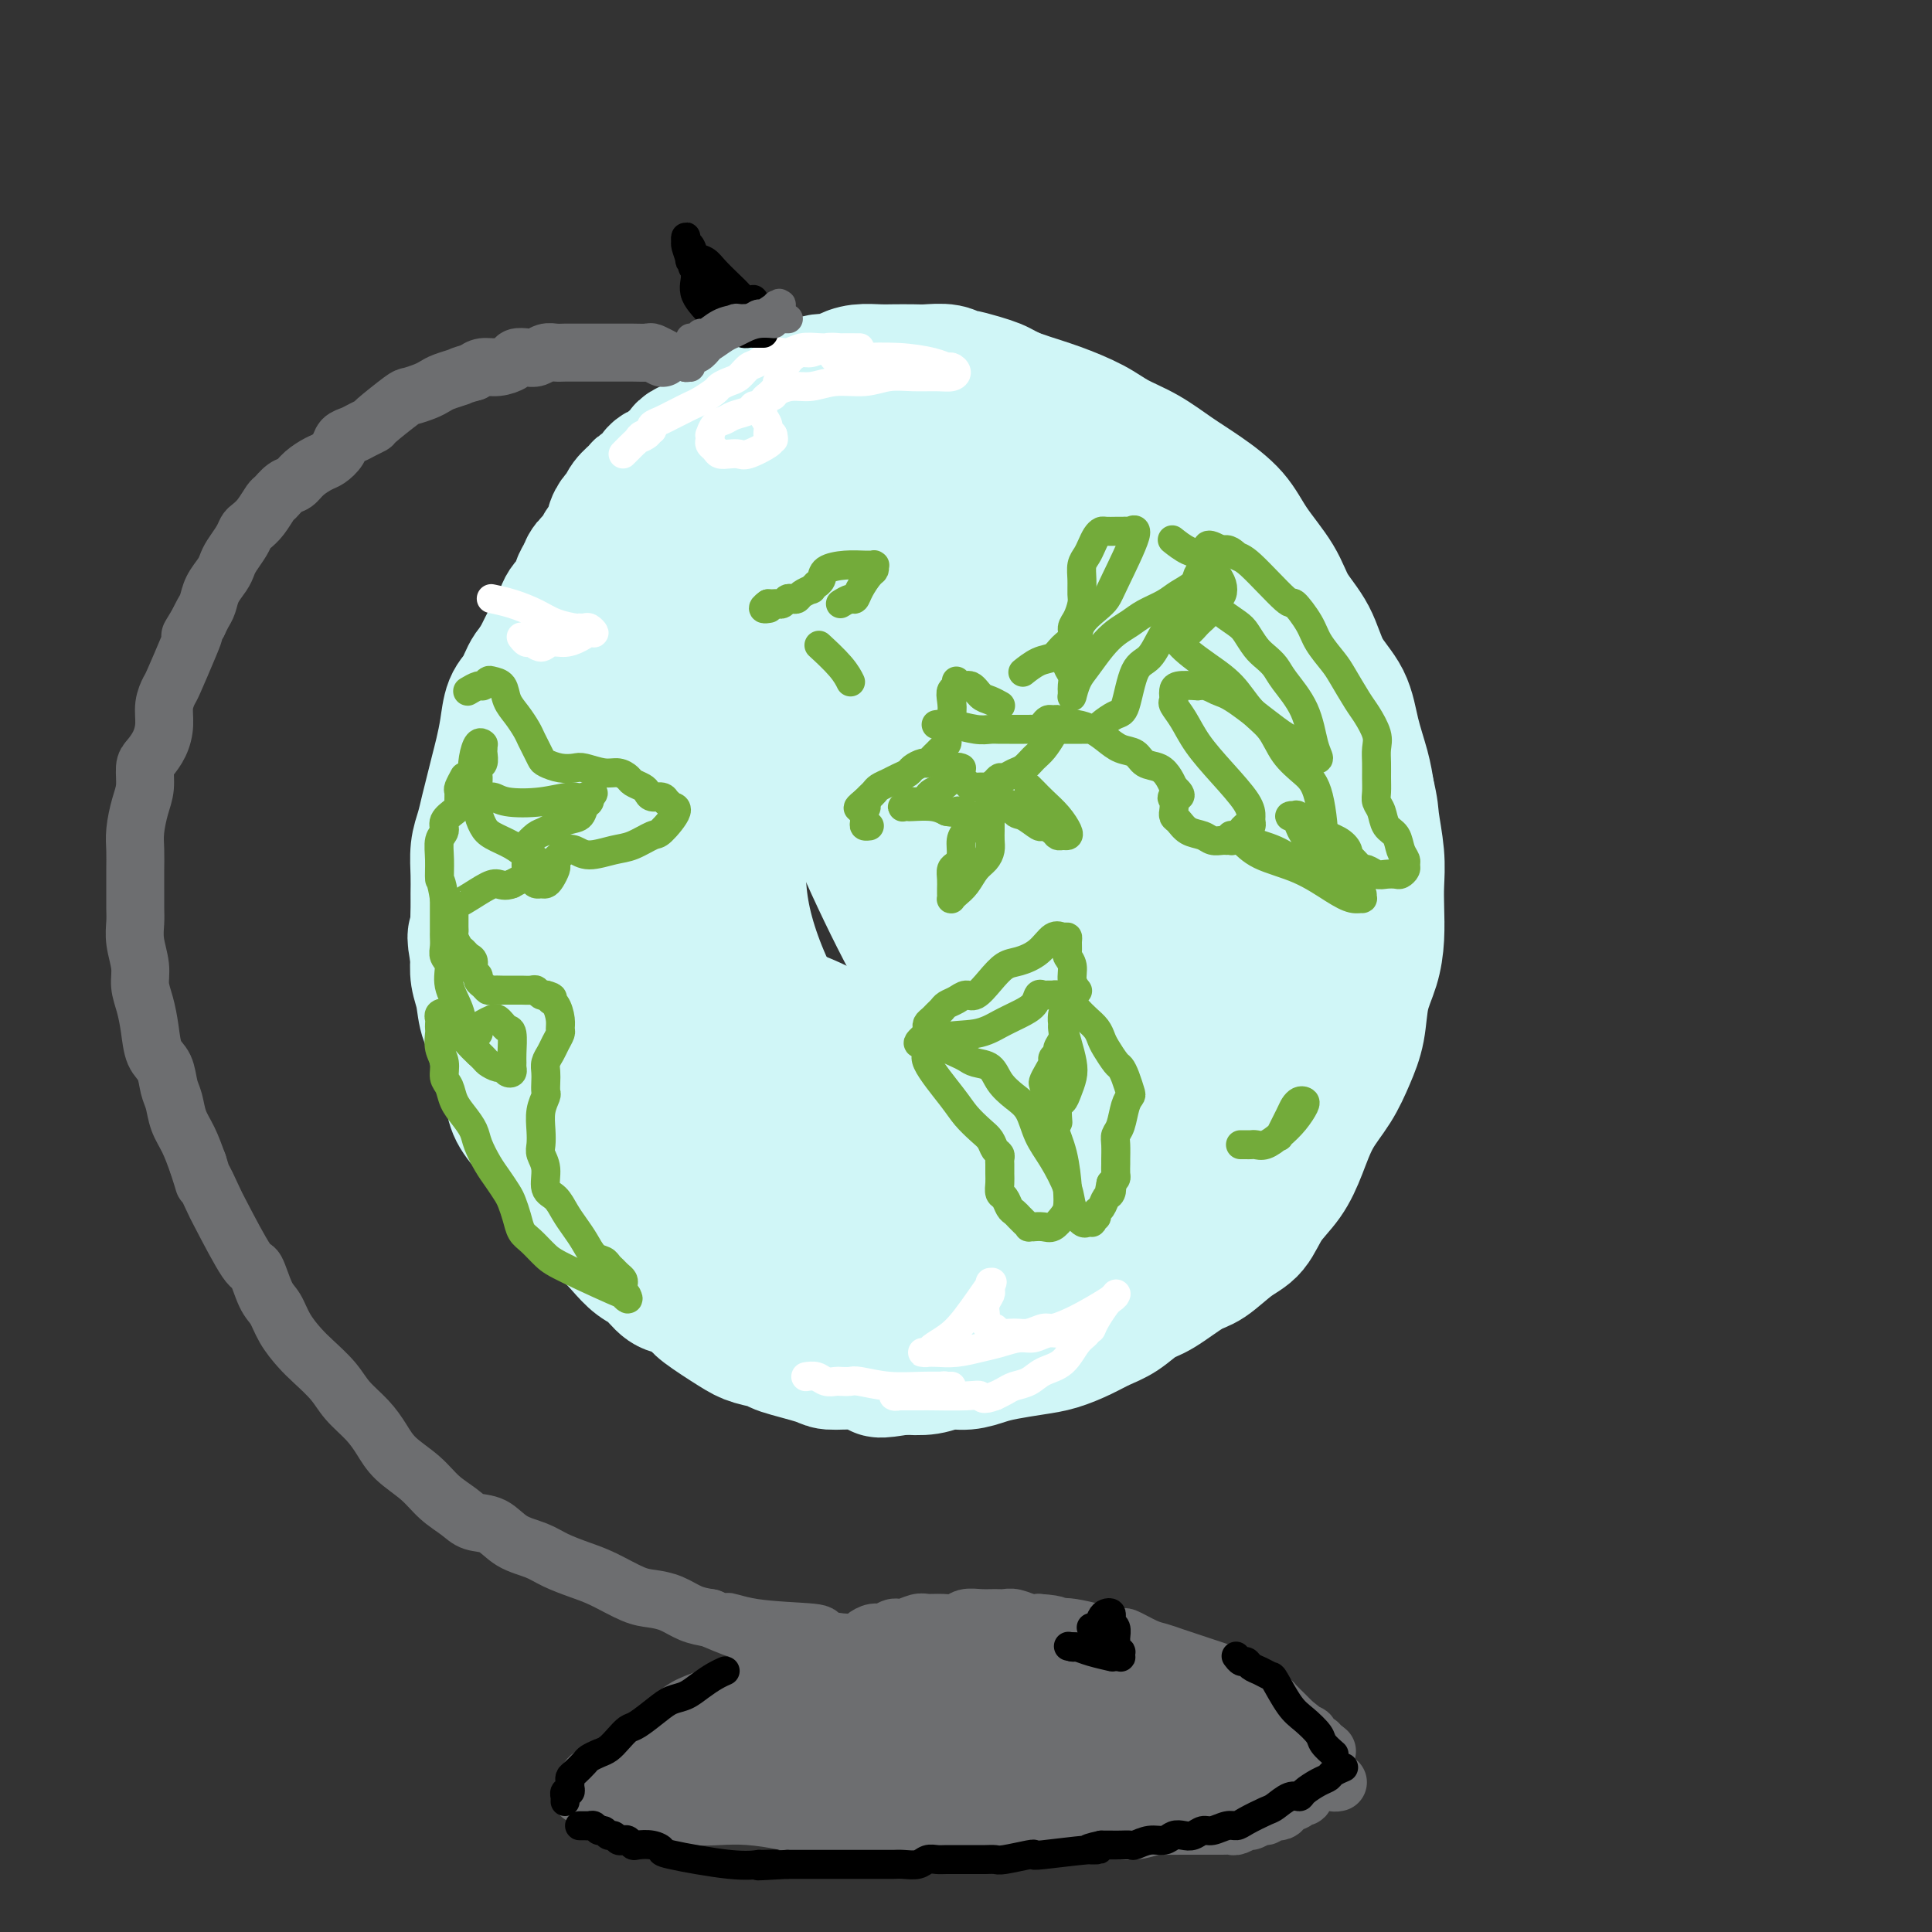 <svg viewBox='0 0 400 400' version='1.1' xmlns='http://www.w3.org/2000/svg' xmlns:xlink='http://www.w3.org/1999/xlink'><rect x="0" y="0" width="400" height="400" fill="#333333" stroke="none"/><g fill='none' stroke='rgb(208,246,247)' stroke-width='28' stroke-linecap='round' stroke-linejoin='round'><path d='M168,88c-0.096,0.145 -0.192,0.290 0,0c0.192,-0.290 0.670,-1.016 2,-2c1.330,-0.984 3.510,-2.226 5,-3c1.490,-0.774 2.289,-1.081 4,-2c1.711,-0.919 4.333,-2.451 6,-3c1.667,-0.549 2.380,-0.117 4,0c1.620,0.117 4.145,-0.083 6,0c1.855,0.083 3.038,0.448 5,1c1.962,0.552 4.704,1.292 7,2c2.296,0.708 4.146,1.385 6,2c1.854,0.615 3.712,1.168 6,2c2.288,0.832 5.005,1.943 7,3c1.995,1.057 3.269,2.059 5,3c1.731,0.941 3.921,1.820 6,3c2.079,1.180 4.048,2.660 6,4c1.952,1.340 3.886,2.542 6,4c2.114,1.458 4.408,3.174 6,5c1.592,1.826 2.483,3.761 4,6c1.517,2.239 3.660,4.781 5,7c1.340,2.219 1.878,4.114 3,6c1.122,1.886 2.829,3.764 4,6c1.171,2.236 1.805,4.831 3,7c1.195,2.169 2.949,3.911 4,6c1.051,2.089 1.398,4.524 2,7c0.602,2.476 1.458,4.993 2,7c0.542,2.007 0.771,3.503 1,5'/><path d='M283,164c0.939,3.955 0.788,4.342 1,6c0.212,1.658 0.787,4.588 1,7c0.213,2.412 0.064,4.305 0,6c-0.064,1.695 -0.044,3.190 0,5c0.044,1.810 0.111,3.935 0,6c-0.111,2.065 -0.402,4.070 -1,6c-0.598,1.930 -1.504,3.784 -2,6c-0.496,2.216 -0.583,4.793 -1,7c-0.417,2.207 -1.163,4.042 -2,6c-0.837,1.958 -1.764,4.038 -3,6c-1.236,1.962 -2.781,3.807 -4,6c-1.219,2.193 -2.113,4.735 -3,7c-0.887,2.265 -1.767,4.253 -3,6c-1.233,1.747 -2.820,3.253 -4,5c-1.180,1.747 -1.954,3.736 -3,5c-1.046,1.264 -2.365,1.804 -4,3c-1.635,1.196 -3.584,3.048 -5,4c-1.416,0.952 -2.297,1.003 -4,2c-1.703,0.997 -4.229,2.938 -6,4c-1.771,1.062 -2.787,1.244 -4,2c-1.213,0.756 -2.622,2.086 -4,3c-1.378,0.914 -2.725,1.411 -4,2c-1.275,0.589 -2.479,1.271 -4,2c-1.521,0.729 -3.358,1.506 -5,2c-1.642,0.494 -3.089,0.706 -5,1c-1.911,0.294 -4.285,0.671 -6,1c-1.715,0.329 -2.772,0.610 -4,1c-1.228,0.390 -2.628,0.888 -4,1c-1.372,0.112 -2.715,-0.162 -4,0c-1.285,0.162 -2.510,0.761 -4,1c-1.490,0.239 -3.245,0.120 -5,0'/><path d='M187,283c-6.629,1.146 -4.702,0.511 -5,0c-0.298,-0.511 -2.823,-0.896 -5,-1c-2.177,-0.104 -4.008,0.075 -5,0c-0.992,-0.075 -1.147,-0.402 -3,-1c-1.853,-0.598 -5.404,-1.466 -7,-2c-1.596,-0.534 -1.238,-0.733 -2,-1c-0.762,-0.267 -2.644,-0.601 -4,-1c-1.356,-0.399 -2.186,-0.865 -4,-2c-1.814,-1.135 -4.610,-2.941 -6,-4c-1.390,-1.059 -1.372,-1.371 -2,-2c-0.628,-0.629 -1.901,-1.575 -3,-2c-1.099,-0.425 -2.025,-0.329 -3,-1c-0.975,-0.671 -1.998,-2.109 -3,-3c-1.002,-0.891 -1.984,-1.235 -3,-2c-1.016,-0.765 -2.067,-1.949 -3,-3c-0.933,-1.051 -1.748,-1.968 -3,-3c-1.252,-1.032 -2.939,-2.180 -4,-3c-1.061,-0.820 -1.494,-1.314 -2,-2c-0.506,-0.686 -1.085,-1.565 -2,-3c-0.915,-1.435 -2.168,-3.426 -3,-5c-0.832,-1.574 -1.244,-2.732 -2,-4c-0.756,-1.268 -1.857,-2.645 -3,-4c-1.143,-1.355 -2.329,-2.687 -3,-4c-0.671,-1.313 -0.828,-2.608 -1,-4c-0.172,-1.392 -0.361,-2.882 -1,-4c-0.639,-1.118 -1.730,-1.863 -2,-3c-0.270,-1.137 0.281,-2.667 0,-4c-0.281,-1.333 -1.395,-2.471 -2,-4c-0.605,-1.529 -0.701,-3.450 -1,-5c-0.299,-1.550 -0.800,-2.729 -1,-4c-0.200,-1.271 -0.100,-2.636 0,-4'/><path d='M99,198c-1.238,-5.790 -0.331,-4.266 0,-4c0.331,0.266 0.088,-0.725 0,-2c-0.088,-1.275 -0.021,-2.833 0,-4c0.021,-1.167 -0.006,-1.943 0,-3c0.006,-1.057 0.043,-2.397 0,-4c-0.043,-1.603 -0.166,-3.471 0,-5c0.166,-1.529 0.622,-2.718 1,-4c0.378,-1.282 0.679,-2.655 1,-4c0.321,-1.345 0.663,-2.660 1,-4c0.337,-1.340 0.671,-2.703 1,-4c0.329,-1.297 0.654,-2.529 1,-4c0.346,-1.471 0.715,-3.183 1,-5c0.285,-1.817 0.488,-3.739 1,-5c0.512,-1.261 1.333,-1.863 2,-3c0.667,-1.137 1.179,-2.811 2,-4c0.821,-1.189 1.952,-1.892 3,-3c1.048,-1.108 2.012,-2.620 3,-4c0.988,-1.380 2.001,-2.627 3,-4c0.999,-1.373 1.986,-2.871 3,-4c1.014,-1.129 2.056,-1.891 3,-3c0.944,-1.109 1.790,-2.567 3,-4c1.210,-1.433 2.783,-2.841 4,-4c1.217,-1.159 2.076,-2.067 3,-3c0.924,-0.933 1.911,-1.889 3,-3c1.089,-1.111 2.279,-2.378 4,-3c1.721,-0.622 3.974,-0.600 6,-1c2.026,-0.400 3.825,-1.220 6,-2c2.175,-0.780 4.727,-1.518 7,-2c2.273,-0.482 4.266,-0.707 6,-1c1.734,-0.293 3.210,-0.655 5,-1c1.790,-0.345 3.895,-0.672 6,-1'/><path d='M178,96c6.790,-1.241 5.766,-0.344 7,0c1.234,0.344 4.725,0.136 7,0c2.275,-0.136 3.334,-0.201 5,0c1.666,0.201 3.938,0.668 6,1c2.062,0.332 3.914,0.529 6,1c2.086,0.471 4.405,1.216 7,2c2.595,0.784 5.466,1.606 8,3c2.534,1.394 4.730,3.358 7,5c2.270,1.642 4.613,2.961 7,5c2.387,2.039 4.816,4.797 7,7c2.184,2.203 4.121,3.852 6,6c1.879,2.148 3.699,4.794 6,7c2.301,2.206 5.083,3.973 7,7c1.917,3.027 2.970,7.314 4,11c1.030,3.686 2.039,6.770 3,10c0.961,3.230 1.874,6.605 2,10c0.126,3.395 -0.535,6.812 -1,10c-0.465,3.188 -0.733,6.149 -1,9c-0.267,2.851 -0.532,5.592 -1,8c-0.468,2.408 -1.137,4.483 -2,7c-0.863,2.517 -1.918,5.477 -3,8c-1.082,2.523 -2.189,4.609 -3,6c-0.811,1.391 -1.326,2.088 -2,3c-0.674,0.912 -1.506,2.041 -2,3c-0.494,0.959 -0.651,1.749 -1,2c-0.349,0.251 -0.892,-0.038 -1,0c-0.108,0.038 0.218,0.402 0,0c-0.218,-0.402 -0.982,-1.570 -1,-4c-0.018,-2.430 0.709,-6.123 1,-11c0.291,-4.877 0.145,-10.939 0,-17'/><path d='M256,195c-0.329,-8.593 -1.151,-14.077 -2,-20c-0.849,-5.923 -1.724,-12.286 -3,-18c-1.276,-5.714 -2.954,-10.780 -5,-15c-2.046,-4.220 -4.462,-7.594 -7,-11c-2.538,-3.406 -5.198,-6.843 -8,-10c-2.802,-3.157 -5.744,-6.032 -9,-9c-3.256,-2.968 -6.824,-6.029 -10,-8c-3.176,-1.971 -5.958,-2.853 -8,-4c-2.042,-1.147 -3.343,-2.560 -4,-3c-0.657,-0.440 -0.669,0.091 -1,0c-0.331,-0.091 -0.982,-0.805 0,0c0.982,0.805 3.595,3.130 6,6c2.405,2.870 4.600,6.285 8,11c3.400,4.715 8.006,10.728 12,16c3.994,5.272 7.378,9.802 10,15c2.622,5.198 4.484,11.065 6,16c1.516,4.935 2.686,8.939 4,14c1.314,5.061 2.773,11.179 4,17c1.227,5.821 2.221,11.345 3,16c0.779,4.655 1.341,8.440 2,12c0.659,3.560 1.413,6.896 2,10c0.587,3.104 1.006,5.975 1,8c-0.006,2.025 -0.438,3.204 -1,4c-0.562,0.796 -1.254,1.210 -2,2c-0.746,0.790 -1.547,1.956 -3,2c-1.453,0.044 -3.559,-1.035 -6,-3c-2.441,-1.965 -5.218,-4.817 -8,-8c-2.782,-3.183 -5.571,-6.699 -8,-11c-2.429,-4.301 -4.500,-9.389 -7,-15c-2.500,-5.611 -5.429,-11.746 -8,-18c-2.571,-6.254 -4.786,-12.627 -7,-19'/><path d='M207,172c-4.681,-11.123 -5.383,-12.931 -7,-18c-1.617,-5.069 -4.149,-13.398 -6,-19c-1.851,-5.602 -3.022,-8.477 -4,-11c-0.978,-2.523 -1.762,-4.692 -2,-6c-0.238,-1.308 0.072,-1.753 0,-2c-0.072,-0.247 -0.524,-0.295 0,0c0.524,0.295 2.024,0.935 4,3c1.976,2.065 4.427,5.556 7,10c2.573,4.444 5.269,9.840 8,16c2.731,6.160 5.499,13.084 8,20c2.501,6.916 4.737,13.825 7,20c2.263,6.175 4.555,11.618 6,17c1.445,5.382 2.044,10.703 3,15c0.956,4.297 2.271,7.569 3,11c0.729,3.431 0.873,7.019 1,10c0.127,2.981 0.237,5.353 0,7c-0.237,1.647 -0.823,2.568 -1,3c-0.177,0.432 0.053,0.373 -1,0c-1.053,-0.373 -3.391,-1.062 -6,-3c-2.609,-1.938 -5.489,-5.125 -9,-9c-3.511,-3.875 -7.652,-8.437 -12,-14c-4.348,-5.563 -8.902,-12.126 -13,-19c-4.098,-6.874 -7.741,-14.060 -11,-21c-3.259,-6.940 -6.134,-13.633 -8,-20c-1.866,-6.367 -2.724,-12.407 -3,-17c-0.276,-4.593 0.031,-7.739 1,-10c0.969,-2.261 2.600,-3.637 4,-5c1.400,-1.363 2.569,-2.713 4,-3c1.431,-0.287 3.123,0.489 6,2c2.877,1.511 6.938,3.755 11,6'/><path d='M197,135c4.943,3.555 8.801,8.444 13,14c4.199,5.556 8.739,11.780 12,18c3.261,6.220 5.243,12.437 7,19c1.757,6.563 3.287,13.473 4,20c0.713,6.527 0.607,12.670 0,18c-0.607,5.330 -1.717,9.848 -3,14c-1.283,4.152 -2.740,7.940 -4,11c-1.260,3.060 -2.325,5.392 -4,7c-1.675,1.608 -3.961,2.493 -6,3c-2.039,0.507 -3.830,0.635 -6,0c-2.170,-0.635 -4.718,-2.035 -8,-4c-3.282,-1.965 -7.297,-4.496 -12,-9c-4.703,-4.504 -10.094,-10.980 -15,-17c-4.906,-6.020 -9.326,-11.583 -13,-18c-3.674,-6.417 -6.600,-13.690 -8,-20c-1.400,-6.310 -1.273,-11.659 -1,-16c0.273,-4.341 0.691,-7.674 3,-10c2.309,-2.326 6.510,-3.647 10,-4c3.490,-0.353 6.271,0.260 11,3c4.729,2.740 11.408,7.607 17,13c5.592,5.393 10.097,11.314 14,17c3.903,5.686 7.202,11.138 10,16c2.798,4.862 5.094,9.133 6,13c0.906,3.867 0.423,7.330 0,11c-0.423,3.670 -0.786,7.546 -2,11c-1.214,3.454 -3.279,6.486 -6,9c-2.721,2.514 -6.099,4.511 -9,6c-2.901,1.489 -5.324,2.471 -9,3c-3.676,0.529 -8.605,0.604 -13,0c-4.395,-0.604 -8.256,-1.887 -12,-4c-3.744,-2.113 -7.372,-5.057 -11,-8'/><path d='M162,251c-3.429,-2.790 -6.502,-5.765 -9,-9c-2.498,-3.235 -4.420,-6.729 -6,-10c-1.580,-3.271 -2.818,-6.319 -3,-9c-0.182,-2.681 0.692,-4.994 2,-7c1.308,-2.006 3.051,-3.706 5,-5c1.949,-1.294 4.104,-2.183 7,-2c2.896,0.183 6.535,1.438 10,3c3.465,1.562 6.758,3.431 10,6c3.242,2.569 6.435,5.838 9,9c2.565,3.162 4.504,6.217 6,10c1.496,3.783 2.549,8.294 3,12c0.451,3.706 0.300,6.607 0,9c-0.300,2.393 -0.748,4.278 -2,6c-1.252,1.722 -3.307,3.281 -6,4c-2.693,0.719 -6.025,0.596 -9,0c-2.975,-0.596 -5.592,-1.667 -9,-3c-3.408,-1.333 -7.606,-2.930 -12,-5c-4.394,-2.070 -8.983,-4.613 -13,-8c-4.017,-3.387 -7.461,-7.619 -10,-11c-2.539,-3.381 -4.172,-5.911 -6,-9c-1.828,-3.089 -3.849,-6.735 -5,-10c-1.151,-3.265 -1.430,-6.148 -2,-10c-0.570,-3.852 -1.432,-8.673 -1,-14c0.432,-5.327 2.156,-11.159 4,-17c1.844,-5.841 3.808,-11.690 6,-16c2.192,-4.310 4.612,-7.081 7,-10c2.388,-2.919 4.745,-5.987 7,-8c2.255,-2.013 4.409,-2.973 7,-4c2.591,-1.027 5.621,-2.123 9,-3c3.379,-0.877 7.108,-1.536 11,-2c3.892,-0.464 7.946,-0.732 12,-1'/><path d='M184,137c5.188,-0.763 6.657,-1.172 9,-2c2.343,-0.828 5.561,-2.077 8,-3c2.439,-0.923 4.098,-1.521 5,-2c0.902,-0.479 1.048,-0.838 1,-1c-0.048,-0.162 -0.290,-0.128 -1,-1c-0.710,-0.872 -1.887,-2.652 -4,-4c-2.113,-1.348 -5.163,-2.265 -8,-3c-2.837,-0.735 -5.461,-1.290 -9,-1c-3.539,0.290 -7.992,1.423 -12,2c-4.008,0.577 -7.570,0.599 -11,2c-3.430,1.401 -6.730,4.183 -10,6c-3.270,1.817 -6.512,2.671 -9,5c-2.488,2.329 -4.223,6.134 -6,10c-1.777,3.866 -3.598,7.793 -5,12c-1.402,4.207 -2.387,8.693 -3,13c-0.613,4.307 -0.854,8.436 -1,12c-0.146,3.564 -0.197,6.563 0,9c0.197,2.437 0.642,4.312 1,6c0.358,1.688 0.628,3.188 1,4c0.372,0.812 0.844,0.937 1,1c0.156,0.063 -0.006,0.065 0,0c0.006,-0.065 0.180,-0.197 0,-2c-0.180,-1.803 -0.714,-5.277 -1,-9c-0.286,-3.723 -0.324,-7.695 0,-12c0.324,-4.305 1.009,-8.944 2,-13c0.991,-4.056 2.288,-7.529 4,-11c1.712,-3.471 3.840,-6.941 6,-10c2.160,-3.059 4.352,-5.706 7,-8c2.648,-2.294 5.751,-4.233 9,-6c3.249,-1.767 6.642,-3.362 10,-5c3.358,-1.638 6.679,-3.319 10,-5'/><path d='M178,121c6.302,-2.977 7.557,-2.420 10,-3c2.443,-0.580 6.075,-2.296 9,-3c2.925,-0.704 5.143,-0.394 7,0c1.857,0.394 3.353,0.872 5,1c1.647,0.128 3.444,-0.094 5,0c1.556,0.094 2.870,0.504 4,1c1.130,0.496 2.075,1.078 3,2c0.925,0.922 1.830,2.183 3,3c1.170,0.817 2.604,1.188 4,2c1.396,0.812 2.755,2.064 4,3c1.245,0.936 2.375,1.556 3,2c0.625,0.444 0.745,0.711 1,1c0.255,0.289 0.645,0.599 1,1c0.355,0.401 0.673,0.892 1,1c0.327,0.108 0.661,-0.166 1,0c0.339,0.166 0.682,0.773 1,1c0.318,0.227 0.610,0.073 1,0c0.390,-0.073 0.878,-0.067 1,0c0.122,0.067 -0.121,0.193 0,0c0.121,-0.193 0.608,-0.705 1,-1c0.392,-0.295 0.690,-0.375 1,-1c0.310,-0.625 0.631,-1.797 1,-3c0.369,-1.203 0.786,-2.436 1,-4c0.214,-1.564 0.224,-3.458 0,-5c-0.224,-1.542 -0.682,-2.734 -1,-4c-0.318,-1.266 -0.497,-2.608 -1,-4c-0.503,-1.392 -1.331,-2.834 -2,-4c-0.669,-1.166 -1.179,-2.055 -2,-3c-0.821,-0.945 -1.952,-1.947 -3,-3c-1.048,-1.053 -2.014,-2.158 -3,-3c-0.986,-0.842 -1.993,-1.421 -3,-2'/><path d='M231,96c-2.608,-2.601 -2.627,-1.603 -3,-2c-0.373,-0.397 -1.101,-2.190 -2,-3c-0.899,-0.810 -1.968,-0.636 -3,-1c-1.032,-0.364 -2.027,-1.267 -3,-2c-0.973,-0.733 -1.923,-1.296 -3,-2c-1.077,-0.704 -2.282,-1.550 -3,-2c-0.718,-0.450 -0.949,-0.503 -2,-1c-1.051,-0.497 -2.922,-1.439 -4,-2c-1.078,-0.561 -1.365,-0.743 -2,-1c-0.635,-0.257 -1.619,-0.591 -3,-1c-1.381,-0.409 -3.159,-0.894 -4,-1c-0.841,-0.106 -0.746,0.168 -1,0c-0.254,-0.168 -0.857,-0.777 -2,-1c-1.143,-0.223 -2.826,-0.061 -4,0c-1.174,0.061 -1.837,0.019 -3,0c-1.163,-0.019 -2.824,-0.015 -4,0c-1.176,0.015 -1.866,0.042 -3,0c-1.134,-0.042 -2.713,-0.152 -4,0c-1.287,0.152 -2.284,0.566 -3,1c-0.716,0.434 -1.153,0.890 -2,1c-0.847,0.110 -2.103,-0.124 -3,0c-0.897,0.124 -1.433,0.607 -2,1c-0.567,0.393 -1.163,0.697 -2,1c-0.837,0.303 -1.915,0.606 -3,1c-1.085,0.394 -2.178,0.878 -3,1c-0.822,0.122 -1.374,-0.119 -2,0c-0.626,0.119 -1.325,0.598 -2,1c-0.675,0.402 -1.325,0.726 -2,1c-0.675,0.274 -1.374,0.497 -2,1c-0.626,0.503 -1.179,1.287 -2,2c-0.821,0.713 -1.911,1.357 -3,2'/><path d='M147,90c-3.842,2.122 -1.947,1.927 -2,2c-0.053,0.073 -2.055,0.415 -3,1c-0.945,0.585 -0.835,1.413 -1,2c-0.165,0.587 -0.606,0.935 -1,1c-0.394,0.065 -0.739,-0.151 -1,0c-0.261,0.151 -0.436,0.670 -1,1c-0.564,0.330 -1.517,0.472 -2,1c-0.483,0.528 -0.497,1.441 -1,2c-0.503,0.559 -1.496,0.765 -2,1c-0.504,0.235 -0.517,0.500 -1,1c-0.483,0.500 -1.434,1.236 -2,2c-0.566,0.764 -0.747,1.556 -1,2c-0.253,0.444 -0.577,0.542 -1,1c-0.423,0.458 -0.943,1.277 -1,2c-0.057,0.723 0.350,1.348 0,2c-0.350,0.652 -1.457,1.329 -2,2c-0.543,0.671 -0.523,1.335 -1,2c-0.477,0.665 -1.450,1.329 -2,2c-0.550,0.671 -0.676,1.347 -1,2c-0.324,0.653 -0.846,1.282 -1,2c-0.154,0.718 0.061,1.525 0,2c-0.061,0.475 -0.398,0.616 -1,1c-0.602,0.384 -1.471,1.009 -2,2c-0.529,0.991 -0.719,2.349 -1,3c-0.281,0.651 -0.653,0.596 -1,1c-0.347,0.404 -0.670,1.266 -1,2c-0.330,0.734 -0.666,1.340 -1,2c-0.334,0.660 -0.667,1.373 -1,2c-0.333,0.627 -0.667,1.169 -1,2c-0.333,0.831 -0.667,1.952 -1,3c-0.333,1.048 -0.667,2.024 -1,3'/><path d='M109,144c-3.491,6.663 -1.720,3.322 -1,3c0.720,-0.322 0.389,2.377 0,4c-0.389,1.623 -0.837,2.171 -1,3c-0.163,0.829 -0.042,1.938 0,3c0.042,1.062 0.007,2.076 0,3c-0.007,0.924 0.016,1.757 0,3c-0.016,1.243 -0.071,2.895 0,4c0.071,1.105 0.268,1.664 0,3c-0.268,1.336 -1.000,3.448 -1,5c-0.000,1.552 0.731,2.543 1,4c0.269,1.457 0.074,3.379 0,5c-0.074,1.621 -0.027,2.940 0,4c0.027,1.060 0.034,1.860 0,3c-0.034,1.140 -0.108,2.619 0,4c0.108,1.381 0.399,2.666 1,4c0.601,1.334 1.512,2.719 2,4c0.488,1.281 0.554,2.458 1,4c0.446,1.542 1.273,3.450 2,5c0.727,1.550 1.353,2.743 2,4c0.647,1.257 1.316,2.578 2,4c0.684,1.422 1.382,2.944 2,4c0.618,1.056 1.156,1.647 2,3c0.844,1.353 1.996,3.468 3,5c1.004,1.532 1.861,2.482 3,4c1.139,1.518 2.561,3.604 4,5c1.439,1.396 2.894,2.102 4,3c1.106,0.898 1.863,1.986 3,3c1.137,1.014 2.655,1.952 4,3c1.345,1.048 2.516,2.205 4,3c1.484,0.795 3.281,1.227 5,2c1.719,0.773 3.359,1.886 5,3'/><path d='M156,258c4.808,3.031 4.329,2.107 5,2c0.671,-0.107 2.493,0.602 4,1c1.507,0.398 2.698,0.485 4,1c1.302,0.515 2.714,1.459 4,2c1.286,0.541 2.444,0.678 4,1c1.556,0.322 3.508,0.829 5,1c1.492,0.171 2.524,0.005 4,0c1.476,-0.005 3.395,0.150 5,0c1.605,-0.150 2.896,-0.605 4,-1c1.104,-0.395 2.020,-0.731 3,-1c0.980,-0.269 2.022,-0.469 3,-1c0.978,-0.531 1.892,-1.391 3,-2c1.108,-0.609 2.410,-0.967 3,-1c0.590,-0.033 0.466,0.260 2,-2c1.534,-2.260 4.724,-7.074 6,-9c1.276,-1.926 0.638,-0.963 0,0'/></g>
<g fill='none' stroke='rgb(255,255,255)' stroke-width='6' stroke-linecap='round' stroke-linejoin='round'><path d='M173,74c-0.374,-0.006 -0.749,-0.012 0,0c0.749,0.012 2.620,0.041 5,0c2.380,-0.041 5.269,-0.152 8,0c2.731,0.152 5.304,0.566 7,1c1.696,0.434 2.514,0.887 3,1c0.486,0.113 0.641,-0.113 1,0c0.359,0.113 0.922,0.565 1,1c0.078,0.435 -0.329,0.853 -1,1c-0.671,0.147 -1.606,0.024 -3,0c-1.394,-0.024 -3.247,0.050 -5,0c-1.753,-0.050 -3.406,-0.224 -5,0c-1.594,0.224 -3.127,0.847 -5,1c-1.873,0.153 -4.084,-0.165 -6,0c-1.916,0.165 -3.535,0.814 -5,1c-1.465,0.186 -2.775,-0.091 -4,0c-1.225,0.091 -2.367,0.548 -3,1c-0.633,0.452 -0.759,0.898 -1,1c-0.241,0.102 -0.596,-0.139 -1,0c-0.404,0.139 -0.855,0.657 -1,1c-0.145,0.343 0.016,0.509 0,1c-0.016,0.491 -0.211,1.307 0,2c0.211,0.693 0.826,1.264 1,2c0.174,0.736 -0.093,1.639 0,2c0.093,0.361 0.547,0.181 1,0'/><path d='M160,90c0.312,1.281 0.092,0.984 0,1c-0.092,0.016 -0.056,0.345 -1,1c-0.944,0.655 -2.869,1.637 -4,2c-1.131,0.363 -1.470,0.108 -2,0c-0.530,-0.108 -1.252,-0.070 -2,0c-0.748,0.070 -1.521,0.172 -2,0c-0.479,-0.172 -0.665,-0.619 -1,-1c-0.335,-0.381 -0.820,-0.697 -1,-1c-0.180,-0.303 -0.056,-0.592 0,-1c0.056,-0.408 0.044,-0.936 0,-1c-0.044,-0.064 -0.121,0.334 0,0c0.121,-0.334 0.438,-1.400 1,-2c0.562,-0.600 1.369,-0.734 2,-1c0.631,-0.266 1.086,-0.663 2,-1c0.914,-0.337 2.286,-0.615 3,-1c0.714,-0.385 0.768,-0.876 1,-1c0.232,-0.124 0.640,0.120 1,0c0.360,-0.120 0.671,-0.606 1,-1c0.329,-0.394 0.676,-0.698 1,-1c0.324,-0.302 0.627,-0.602 1,-1c0.373,-0.398 0.818,-0.894 1,-1c0.182,-0.106 0.101,0.178 0,0c-0.101,-0.178 -0.223,-0.817 0,-1c0.223,-0.183 0.792,0.091 1,0c0.208,-0.091 0.056,-0.546 0,-1c-0.056,-0.454 -0.015,-0.906 0,-1c0.015,-0.094 0.004,0.171 0,0c-0.004,-0.171 -0.001,-0.777 0,-1c0.001,-0.223 0.000,-0.064 0,0c-0.000,0.064 -0.000,0.032 0,0'/><path d='M162,76c2.513,-2.349 1.295,-1.222 1,-1c-0.295,0.222 0.333,-0.462 1,-1c0.667,-0.538 1.373,-0.929 2,-1c0.627,-0.071 1.176,0.177 2,0c0.824,-0.177 1.923,-0.779 3,-1c1.077,-0.221 2.131,-0.059 3,0c0.869,0.059 1.552,0.016 2,0c0.448,-0.016 0.662,-0.004 1,0c0.338,0.004 0.801,0.001 1,0c0.199,-0.001 0.136,-0.002 0,0c-0.136,0.002 -0.343,0.005 -1,0c-0.657,-0.005 -1.764,-0.017 -3,0c-1.236,0.017 -2.600,0.064 -4,0c-1.400,-0.064 -2.836,-0.240 -4,0c-1.164,0.240 -2.055,0.894 -3,1c-0.945,0.106 -1.943,-0.337 -3,0c-1.057,0.337 -2.171,1.452 -3,2c-0.829,0.548 -1.372,0.527 -2,1c-0.628,0.473 -1.341,1.440 -2,2c-0.659,0.560 -1.265,0.713 -2,1c-0.735,0.287 -1.600,0.707 -2,1c-0.400,0.293 -0.334,0.460 -1,1c-0.666,0.540 -2.065,1.454 -3,2c-0.935,0.546 -1.407,0.724 -2,1c-0.593,0.276 -1.308,0.651 -2,1c-0.692,0.349 -1.361,0.671 -2,1c-0.639,0.329 -1.249,0.666 -2,1c-0.751,0.334 -1.643,0.667 -2,1c-0.357,0.333 -0.178,0.667 0,1'/><path d='M135,89c-4.046,2.714 -1.661,1.501 -1,1c0.661,-0.501 -0.401,-0.288 -1,0c-0.599,0.288 -0.735,0.652 -1,1c-0.265,0.348 -0.659,0.681 -1,1c-0.341,0.319 -0.630,0.624 -1,1c-0.370,0.376 -0.820,0.822 -1,1c-0.180,0.178 -0.090,0.089 0,0'/><path d='M226,275c0.016,-0.038 0.031,-0.076 0,0c-0.031,0.076 -0.110,0.265 0,0c0.110,-0.265 0.408,-0.986 1,-2c0.592,-1.014 1.480,-2.323 2,-3c0.520,-0.677 0.674,-0.722 1,-1c0.326,-0.278 0.825,-0.790 1,-1c0.175,-0.210 0.027,-0.119 0,0c-0.027,0.119 0.068,0.265 -1,1c-1.068,0.735 -3.300,2.057 -5,3c-1.700,0.943 -2.867,1.506 -4,2c-1.133,0.494 -2.234,0.918 -3,1c-0.766,0.082 -1.199,-0.178 -2,0c-0.801,0.178 -1.969,0.795 -3,1c-1.031,0.205 -1.926,-0.000 -3,0c-1.074,0.000 -2.326,0.207 -3,0c-0.674,-0.207 -0.769,-0.828 -1,-1c-0.231,-0.172 -0.599,0.106 -1,0c-0.401,-0.106 -0.836,-0.595 -1,-1c-0.164,-0.405 -0.058,-0.724 0,-1c0.058,-0.276 0.068,-0.508 0,-1c-0.068,-0.492 -0.214,-1.245 0,-2c0.214,-0.755 0.788,-1.511 1,-2c0.212,-0.489 0.060,-0.711 0,-1c-0.060,-0.289 -0.030,-0.644 0,-1'/><path d='M205,266c0.088,-1.139 -0.194,0.013 0,0c0.194,-0.013 0.862,-1.191 0,0c-0.862,1.191 -3.254,4.750 -5,7c-1.746,2.250 -2.847,3.191 -4,4c-1.153,0.809 -2.359,1.485 -3,2c-0.641,0.515 -0.717,0.870 -1,1c-0.283,0.130 -0.773,0.036 -1,0c-0.227,-0.036 -0.193,-0.013 0,0c0.193,0.013 0.543,0.015 1,0c0.457,-0.015 1.021,-0.046 2,0c0.979,0.046 2.373,0.171 4,0c1.627,-0.171 3.488,-0.638 5,-1c1.512,-0.362 2.674,-0.618 4,-1c1.326,-0.382 2.816,-0.891 4,-1c1.184,-0.109 2.061,0.181 3,0c0.939,-0.181 1.940,-0.833 3,-1c1.060,-0.167 2.178,0.151 3,0c0.822,-0.151 1.346,-0.770 2,-1c0.654,-0.230 1.438,-0.072 2,0c0.562,0.072 0.903,0.057 1,0c0.097,-0.057 -0.050,-0.157 0,0c0.050,0.157 0.296,0.571 0,1c-0.296,0.429 -1.133,0.874 -2,2c-0.867,1.126 -1.765,2.931 -3,4c-1.235,1.069 -2.806,1.400 -4,2c-1.194,0.600 -2.011,1.470 -3,2c-0.989,0.530 -2.151,0.720 -3,1c-0.849,0.280 -1.385,0.652 -2,1c-0.615,0.348 -1.307,0.674 -2,1'/><path d='M206,289c-2.771,1.083 -2.700,0.290 -3,0c-0.300,-0.290 -0.973,-0.078 -3,0c-2.027,0.078 -5.409,0.021 -7,0c-1.591,-0.021 -1.390,-0.005 -2,0c-0.610,0.005 -2.029,-0.002 -3,0c-0.971,0.002 -1.494,0.014 -2,0c-0.506,-0.014 -0.995,-0.055 -1,0c-0.005,0.055 0.475,0.207 1,0c0.525,-0.207 1.096,-0.773 2,-1c0.904,-0.227 2.141,-0.113 3,0c0.859,0.113 1.340,0.227 2,0c0.660,-0.227 1.498,-0.793 2,-1c0.502,-0.207 0.667,-0.054 1,0c0.333,0.054 0.832,0.011 1,0c0.168,-0.011 0.005,0.011 -1,0c-1.005,-0.011 -2.851,-0.055 -5,0c-2.149,0.055 -4.602,0.211 -7,0c-2.398,-0.211 -4.740,-0.788 -6,-1c-1.260,-0.212 -1.439,-0.061 -2,0c-0.561,0.061 -1.503,0.030 -2,0c-0.497,-0.030 -0.550,-0.061 -1,0c-0.450,0.061 -1.296,0.212 -2,0c-0.704,-0.212 -1.267,-0.788 -2,-1c-0.733,-0.212 -1.638,-0.061 -2,0c-0.362,0.061 -0.181,0.030 0,0'/></g>
<g fill='none' stroke='rgb(115,171,58)' stroke-width='6' stroke-linecap='round' stroke-linejoin='round'><path d='M207,146c-0.048,-0.027 -0.096,-0.054 0,0c0.096,0.054 0.334,0.187 0,0c-0.334,-0.187 -1.242,-0.696 -2,-1c-0.758,-0.304 -1.365,-0.404 -2,-1c-0.635,-0.596 -1.298,-1.688 -2,-2c-0.702,-0.312 -1.442,0.156 -2,0c-0.558,-0.156 -0.933,-0.937 -1,-1c-0.067,-0.063 0.175,0.591 0,1c-0.175,0.409 -0.765,0.571 -1,1c-0.235,0.429 -0.115,1.123 0,2c0.115,0.877 0.224,1.937 0,3c-0.224,1.063 -0.781,2.130 -1,3c-0.219,0.870 -0.100,1.542 0,2c0.100,0.458 0.181,0.701 0,1c-0.181,0.299 -0.625,0.654 -1,1c-0.375,0.346 -0.682,0.684 -1,1c-0.318,0.316 -0.648,0.609 -1,1c-0.352,0.391 -0.727,0.878 -1,1c-0.273,0.122 -0.443,-0.122 -1,0c-0.557,0.122 -1.501,0.610 -2,1c-0.499,0.390 -0.553,0.682 -1,1c-0.447,0.318 -1.285,0.663 -2,1c-0.715,0.337 -1.305,0.668 -2,1c-0.695,0.332 -1.496,0.666 -2,1c-0.504,0.334 -0.713,0.667 -1,1c-0.287,0.333 -0.654,0.667 -1,1c-0.346,0.333 -0.673,0.667 -1,1'/><path d='M179,166c-2.629,2.050 -0.701,1.176 0,1c0.701,-0.176 0.174,0.345 0,1c-0.174,0.655 0.005,1.444 0,2c-0.005,0.556 -0.194,0.881 0,1c0.194,0.119 0.770,0.034 1,0c0.230,-0.034 0.115,-0.017 0,0'/><path d='M194,150c-0.015,0.002 -0.030,0.004 0,0c0.030,-0.004 0.105,-0.015 0,0c-0.105,0.015 -0.390,0.057 0,0c0.390,-0.057 1.457,-0.211 3,0c1.543,0.211 3.564,0.789 5,1c1.436,0.211 2.286,0.057 3,0c0.714,-0.057 1.290,-0.015 2,0c0.710,0.015 1.552,0.004 2,0c0.448,-0.004 0.501,-0.000 1,0c0.499,0.000 1.443,-0.003 2,0c0.557,0.003 0.727,0.011 1,0c0.273,-0.011 0.650,-0.041 1,0c0.350,0.041 0.672,0.154 1,0c0.328,-0.154 0.663,-0.575 1,-1c0.337,-0.425 0.677,-0.855 1,-1c0.323,-0.145 0.631,-0.005 1,0c0.369,0.005 0.801,-0.126 1,0c0.199,0.126 0.167,0.510 0,1c-0.167,0.490 -0.467,1.087 -1,2c-0.533,0.913 -1.298,2.144 -2,3c-0.702,0.856 -1.340,1.339 -2,2c-0.660,0.661 -1.343,1.500 -2,2c-0.657,0.500 -1.290,0.660 -2,1c-0.710,0.340 -1.499,0.861 -2,1c-0.501,0.139 -0.715,-0.103 -1,0c-0.285,0.103 -0.643,0.552 -1,1'/><path d='M206,162c-1.892,1.313 -1.621,1.095 -2,1c-0.379,-0.095 -1.408,-0.067 -2,0c-0.592,0.067 -0.747,0.172 -1,0c-0.253,-0.172 -0.604,-0.620 -1,-1c-0.396,-0.380 -0.838,-0.690 -1,-1c-0.162,-0.310 -0.042,-0.618 0,-1c0.042,-0.382 0.008,-0.836 0,-1c-0.008,-0.164 0.010,-0.038 0,0c-0.010,0.038 -0.047,-0.011 0,0c0.047,0.011 0.178,0.083 0,0c-0.178,-0.083 -0.663,-0.321 -1,0c-0.337,0.321 -0.524,1.200 -1,2c-0.476,0.800 -1.241,1.521 -2,2c-0.759,0.479 -1.513,0.717 -2,1c-0.487,0.283 -0.708,0.611 -1,1c-0.292,0.389 -0.656,0.840 -1,1c-0.344,0.160 -0.667,0.029 -1,0c-0.333,-0.029 -0.674,0.045 -1,0c-0.326,-0.045 -0.637,-0.208 -1,0c-0.363,0.208 -0.778,0.787 -1,1c-0.222,0.213 -0.250,0.060 0,0c0.250,-0.060 0.778,-0.026 1,0c0.222,0.026 0.137,0.046 1,0c0.863,-0.046 2.675,-0.156 4,0c1.325,0.156 2.162,0.578 3,1'/><path d='M196,168c1.507,0.323 1.774,0.131 2,0c0.226,-0.131 0.410,-0.202 1,0c0.590,0.202 1.584,0.676 2,1c0.416,0.324 0.252,0.496 0,1c-0.252,0.504 -0.593,1.339 -1,2c-0.407,0.661 -0.880,1.150 -1,2c-0.120,0.850 0.111,2.063 0,3c-0.111,0.937 -0.566,1.599 -1,2c-0.434,0.401 -0.848,0.542 -1,1c-0.152,0.458 -0.041,1.234 0,2c0.041,0.766 0.013,1.523 0,2c-0.013,0.477 -0.012,0.673 0,1c0.012,0.327 0.033,0.786 0,1c-0.033,0.214 -0.122,0.185 0,0c0.122,-0.185 0.453,-0.525 1,-1c0.547,-0.475 1.309,-1.086 2,-2c0.691,-0.914 1.309,-2.133 2,-3c0.691,-0.867 1.453,-1.384 2,-2c0.547,-0.616 0.879,-1.331 1,-2c0.121,-0.669 0.033,-1.293 0,-2c-0.033,-0.707 -0.009,-1.499 0,-2c0.009,-0.501 0.003,-0.711 0,-1c-0.003,-0.289 -0.001,-0.656 0,-1c0.001,-0.344 0.003,-0.666 0,-1c-0.003,-0.334 -0.012,-0.679 0,-1c0.012,-0.321 0.045,-0.619 0,-1c-0.045,-0.381 -0.167,-0.844 0,-1c0.167,-0.156 0.622,-0.003 1,0c0.378,0.003 0.679,-0.142 1,0c0.321,0.142 0.660,0.571 1,1'/><path d='M208,167c0.997,-1.503 1.489,0.241 2,1c0.511,0.759 1.040,0.533 2,1c0.960,0.467 2.351,1.628 3,2c0.649,0.372 0.555,-0.043 1,0c0.445,0.043 1.427,0.546 2,1c0.573,0.454 0.737,0.859 1,1c0.263,0.141 0.625,0.018 1,0c0.375,-0.018 0.763,0.069 1,0c0.237,-0.069 0.323,-0.295 0,-1c-0.323,-0.705 -1.053,-1.888 -2,-3c-0.947,-1.112 -2.109,-2.154 -3,-3c-0.891,-0.846 -1.509,-1.497 -2,-2c-0.491,-0.503 -0.855,-0.858 -1,-1c-0.145,-0.142 -0.073,-0.071 0,0'/><path d='M176,141c0.000,0.000 0.000,0.000 0,0c-0.000,-0.000 -0.000,-0.001 0,0c0.000,0.001 0.001,0.002 0,0c-0.001,-0.002 -0.004,-0.008 0,0c0.004,0.008 0.014,0.030 0,0c-0.014,-0.030 -0.054,-0.110 0,0c0.054,0.110 0.200,0.411 0,0c-0.200,-0.411 -0.746,-1.534 -2,-3c-1.254,-1.466 -3.215,-3.276 -4,-4c-0.785,-0.724 -0.392,-0.362 0,0'/><path d='M174,125c0.748,-0.461 1.497,-0.921 2,-1c0.503,-0.079 0.762,0.224 1,0c0.238,-0.224 0.456,-0.974 1,-2c0.544,-1.026 1.415,-2.327 2,-3c0.585,-0.673 0.884,-0.716 1,-1c0.116,-0.284 0.048,-0.809 0,-1c-0.048,-0.191 -0.076,-0.049 0,0c0.076,0.049 0.256,0.006 0,0c-0.256,-0.006 -0.948,0.027 -2,0c-1.052,-0.027 -2.463,-0.113 -4,0c-1.537,0.113 -3.201,0.427 -4,1c-0.799,0.573 -0.734,1.407 -1,2c-0.266,0.593 -0.863,0.946 -1,1c-0.137,0.054 0.185,-0.192 0,0c-0.185,0.192 -0.876,0.822 -1,1c-0.124,0.178 0.317,-0.097 0,0c-0.317,0.097 -1.394,0.566 -2,1c-0.606,0.434 -0.740,0.834 -1,1c-0.260,0.166 -0.647,0.097 -1,0c-0.353,-0.097 -0.673,-0.222 -1,0c-0.327,0.222 -0.662,0.792 -1,1c-0.338,0.208 -0.678,0.056 -1,0c-0.322,-0.056 -0.625,-0.015 -1,0c-0.375,0.015 -0.821,0.004 -1,0c-0.179,-0.004 -0.089,-0.002 0,0'/><path d='M159,125c-1.857,1.310 -0.500,1.083 0,1c0.500,-0.083 0.143,-0.024 0,0c-0.143,0.024 -0.071,0.012 0,0'/><path d='M212,139c0.000,-0.000 0.001,-0.001 0,0c-0.001,0.001 -0.003,0.002 0,0c0.003,-0.002 0.009,-0.008 0,0c-0.009,0.008 -0.035,0.028 0,0c0.035,-0.028 0.130,-0.105 0,0c-0.130,0.105 -0.486,0.390 0,0c0.486,-0.390 1.814,-1.456 3,-2c1.186,-0.544 2.229,-0.567 3,-1c0.771,-0.433 1.268,-1.275 2,-2c0.732,-0.725 1.699,-1.334 2,-2c0.301,-0.666 -0.063,-1.388 0,-2c0.063,-0.612 0.552,-1.112 1,-2c0.448,-0.888 0.855,-2.163 1,-3c0.145,-0.837 0.028,-1.235 0,-2c-0.028,-0.765 0.034,-1.896 0,-3c-0.034,-1.104 -0.164,-2.180 0,-3c0.164,-0.820 0.620,-1.382 1,-2c0.380,-0.618 0.683,-1.290 1,-2c0.317,-0.710 0.648,-1.458 1,-2c0.352,-0.542 0.724,-0.877 1,-1c0.276,-0.123 0.455,-0.033 1,0c0.545,0.033 1.454,0.009 2,0c0.546,-0.009 0.727,-0.003 1,0c0.273,0.003 0.636,0.001 1,0'/><path d='M233,110c0.882,0.070 0.585,0.244 1,0c0.415,-0.244 1.540,-0.908 1,1c-0.540,1.908 -2.747,6.388 -4,9c-1.253,2.612 -1.554,3.357 -2,4c-0.446,0.643 -1.037,1.183 -2,2c-0.963,0.817 -2.297,1.909 -3,3c-0.703,1.091 -0.773,2.179 -1,3c-0.227,0.821 -0.611,1.376 -1,2c-0.389,0.624 -0.784,1.319 -1,2c-0.216,0.681 -0.254,1.349 0,2c0.254,0.651 0.800,1.284 1,2c0.200,0.716 0.053,1.515 0,2c-0.053,0.485 -0.012,0.657 0,1c0.012,0.343 -0.006,0.858 0,1c0.006,0.142 0.035,-0.090 0,0c-0.035,0.090 -0.134,0.501 0,0c0.134,-0.501 0.500,-1.916 1,-3c0.500,-1.084 1.133,-1.837 2,-3c0.867,-1.163 1.968,-2.734 3,-4c1.032,-1.266 1.994,-2.226 3,-3c1.006,-0.774 2.056,-1.362 3,-2c0.944,-0.638 1.783,-1.326 3,-2c1.217,-0.674 2.812,-1.333 4,-2c1.188,-0.667 1.968,-1.342 3,-2c1.032,-0.658 2.315,-1.301 3,-2c0.685,-0.699 0.771,-1.455 1,-2c0.229,-0.545 0.600,-0.877 1,-1c0.400,-0.123 0.829,-0.035 1,0c0.171,0.035 0.086,0.018 0,0'/><path d='M250,118c2.950,-2.205 0.824,-1.218 0,0c-0.824,1.218 -0.346,2.667 -1,4c-0.654,1.333 -2.441,2.550 -4,4c-1.559,1.450 -2.892,3.133 -4,5c-1.108,1.867 -1.992,3.918 -3,5c-1.008,1.082 -2.140,1.194 -3,3c-0.860,1.806 -1.449,5.307 -2,7c-0.551,1.693 -1.065,1.578 -2,2c-0.935,0.422 -2.291,1.381 -3,2c-0.709,0.619 -0.770,0.898 -1,1c-0.230,0.102 -0.628,0.027 -1,0c-0.372,-0.027 -0.719,-0.007 -1,0c-0.281,0.007 -0.496,0.002 -1,0c-0.504,-0.002 -1.298,0.001 -2,0c-0.702,-0.001 -1.311,-0.004 -2,0c-0.689,0.004 -1.457,0.015 -2,0c-0.543,-0.015 -0.862,-0.057 -1,0c-0.138,0.057 -0.095,0.214 0,0c0.095,-0.214 0.241,-0.798 1,-1c0.759,-0.202 2.131,-0.023 3,0c0.869,0.023 1.234,-0.111 2,0c0.766,0.111 1.933,0.468 3,1c1.067,0.532 2.033,1.241 3,2c0.967,0.759 1.937,1.568 3,2c1.063,0.432 2.221,0.486 3,1c0.779,0.514 1.178,1.488 2,2c0.822,0.512 2.068,0.561 3,1c0.932,0.439 1.552,1.268 2,2c0.448,0.732 0.724,1.366 1,2'/><path d='M243,163c2.630,2.282 0.704,1.988 0,2c-0.704,0.012 -0.186,0.331 0,1c0.186,0.669 0.041,1.689 0,2c-0.041,0.311 0.023,-0.086 0,0c-0.023,0.086 -0.134,0.654 0,1c0.134,0.346 0.512,0.471 1,1c0.488,0.529 1.086,1.462 2,2c0.914,0.538 2.144,0.680 3,1c0.856,0.320 1.339,0.819 2,1c0.661,0.181 1.500,0.046 2,0c0.500,-0.046 0.660,-0.002 1,0c0.340,0.002 0.861,-0.037 1,0c0.139,0.037 -0.104,0.149 0,0c0.104,-0.149 0.553,-0.561 1,-1c0.447,-0.439 0.890,-0.905 1,-1c0.110,-0.095 -0.114,0.183 0,0c0.114,-0.183 0.567,-0.826 1,-1c0.433,-0.174 0.848,0.122 1,0c0.152,-0.122 0.042,-0.660 0,-1c-0.042,-0.340 -0.017,-0.482 0,-1c0.017,-0.518 0.025,-1.414 -1,-3c-1.025,-1.586 -3.084,-3.864 -5,-6c-1.916,-2.136 -3.690,-4.131 -5,-6c-1.310,-1.869 -2.155,-3.614 -3,-5c-0.845,-1.386 -1.690,-2.414 -2,-3c-0.310,-0.586 -0.086,-0.732 0,-1c0.086,-0.268 0.033,-0.660 0,-1c-0.033,-0.340 -0.047,-0.630 0,-1c0.047,-0.370 0.156,-0.820 1,-1c0.844,-0.180 2.422,-0.090 4,0'/><path d='M248,142c1.556,-0.423 2.945,0.519 4,1c1.055,0.481 1.774,0.501 4,2c2.226,1.499 5.959,4.479 8,6c2.041,1.521 2.392,1.584 3,2c0.608,0.416 1.474,1.185 2,2c0.526,0.815 0.713,1.677 1,2c0.287,0.323 0.676,0.108 1,0c0.324,-0.108 0.585,-0.108 1,0c0.415,0.108 0.985,0.324 1,0c0.015,-0.324 -0.524,-1.189 -1,-3c-0.476,-1.811 -0.890,-4.567 -2,-7c-1.110,-2.433 -2.917,-4.543 -4,-6c-1.083,-1.457 -1.443,-2.262 -2,-3c-0.557,-0.738 -1.311,-1.408 -2,-2c-0.689,-0.592 -1.312,-1.107 -2,-2c-0.688,-0.893 -1.441,-2.165 -2,-3c-0.559,-0.835 -0.925,-1.232 -2,-2c-1.075,-0.768 -2.858,-1.908 -4,-3c-1.142,-1.092 -1.642,-2.138 -2,-3c-0.358,-0.862 -0.576,-1.540 -1,-2c-0.424,-0.460 -1.056,-0.700 -1,-1c0.056,-0.300 0.800,-0.658 1,-1c0.200,-0.342 -0.142,-0.669 0,-1c0.142,-0.331 0.770,-0.667 1,-1c0.230,-0.333 0.064,-0.664 0,-1c-0.064,-0.336 -0.025,-0.676 0,-1c0.025,-0.324 0.038,-0.633 0,-1c-0.038,-0.367 -0.126,-0.791 0,-1c0.126,-0.209 0.464,-0.203 1,0c0.536,0.203 1.268,0.601 2,1'/><path d='M253,114c1.379,-0.710 2.327,0.515 3,1c0.673,0.485 1.071,0.229 3,2c1.929,1.771 5.388,5.570 7,7c1.612,1.430 1.375,0.491 2,1c0.625,0.509 2.111,2.465 3,4c0.889,1.535 1.182,2.650 2,4c0.818,1.350 2.160,2.935 3,4c0.840,1.065 1.178,1.611 2,3c0.822,1.389 2.129,3.621 3,5c0.871,1.379 1.305,1.905 2,3c0.695,1.095 1.651,2.758 2,4c0.349,1.242 0.093,2.062 0,3c-0.093,0.938 -0.022,1.993 0,3c0.022,1.007 -0.006,1.964 0,3c0.006,1.036 0.047,2.149 0,3c-0.047,0.851 -0.182,1.439 0,2c0.182,0.561 0.679,1.096 1,2c0.321,0.904 0.464,2.179 1,3c0.536,0.821 1.465,1.190 2,2c0.535,0.810 0.676,2.063 1,3c0.324,0.937 0.831,1.558 1,2c0.169,0.442 0.001,0.707 0,1c-0.001,0.293 0.166,0.616 0,1c-0.166,0.384 -0.664,0.831 -1,1c-0.336,0.169 -0.510,0.060 -1,0c-0.490,-0.060 -1.297,-0.072 -2,0c-0.703,0.072 -1.302,0.226 -2,0c-0.698,-0.226 -1.496,-0.834 -2,-1c-0.504,-0.166 -0.712,0.109 -1,0c-0.288,-0.109 -0.654,-0.603 -1,-1c-0.346,-0.397 -0.673,-0.699 -1,-1'/><path d='M280,178c-0.927,-0.815 -0.745,-1.353 -1,-2c-0.255,-0.647 -0.949,-1.402 -2,-2c-1.051,-0.598 -2.461,-1.037 -4,-2c-1.539,-0.963 -3.208,-2.449 -4,-3c-0.792,-0.551 -0.706,-0.167 -1,0c-0.294,0.167 -0.969,0.117 -1,0c-0.031,-0.117 0.582,-0.302 1,0c0.418,0.302 0.641,1.092 1,2c0.359,0.908 0.856,1.935 2,3c1.144,1.065 2.936,2.169 4,3c1.064,0.831 1.399,1.388 2,2c0.601,0.612 1.467,1.278 2,2c0.533,0.722 0.733,1.500 1,2c0.267,0.500 0.603,0.724 1,1c0.397,0.276 0.857,0.606 1,1c0.143,0.394 -0.030,0.853 0,1c0.030,0.147 0.262,-0.018 0,0c-0.262,0.018 -1.018,0.219 -2,0c-0.982,-0.219 -2.190,-0.857 -4,-2c-1.810,-1.143 -4.222,-2.789 -7,-4c-2.778,-1.211 -5.923,-1.985 -8,-3c-2.077,-1.015 -3.086,-2.270 -4,-3c-0.914,-0.730 -1.732,-0.936 -2,-1c-0.268,-0.064 0.014,0.015 0,0c-0.014,-0.015 -0.323,-0.123 0,0c0.323,0.123 1.277,0.478 3,1c1.723,0.522 4.214,1.212 6,2c1.786,0.788 2.865,1.674 4,2c1.135,0.326 2.324,0.093 3,0c0.676,-0.093 0.838,-0.047 1,0'/><path d='M272,178c2.479,0.370 1.177,-0.707 1,-1c-0.177,-0.293 0.771,0.196 1,-2c0.229,-2.196 -0.262,-7.079 -1,-10c-0.738,-2.921 -1.721,-3.880 -3,-5c-1.279,-1.120 -2.852,-2.400 -4,-4c-1.148,-1.600 -1.872,-3.520 -3,-5c-1.128,-1.480 -2.659,-2.519 -4,-4c-1.341,-1.481 -2.490,-3.405 -4,-5c-1.510,-1.595 -3.379,-2.860 -5,-4c-1.621,-1.140 -2.993,-2.154 -4,-3c-1.007,-0.846 -1.650,-1.525 -2,-2c-0.350,-0.475 -0.406,-0.747 0,-1c0.406,-0.253 1.274,-0.488 2,-1c0.726,-0.512 1.308,-1.302 2,-2c0.692,-0.698 1.493,-1.303 2,-2c0.507,-0.697 0.721,-1.485 1,-2c0.279,-0.515 0.622,-0.756 1,-1c0.378,-0.244 0.789,-0.489 1,-1c0.211,-0.511 0.220,-1.287 0,-2c-0.220,-0.713 -0.669,-1.361 -1,-2c-0.331,-0.639 -0.545,-1.268 -1,-2c-0.455,-0.732 -1.153,-1.567 -2,-2c-0.847,-0.433 -1.843,-0.463 -3,-1c-1.157,-0.537 -2.473,-1.582 -3,-2c-0.527,-0.418 -0.263,-0.209 0,0'/><path d='M223,205c0.001,0.001 0.001,0.002 0,0c-0.001,-0.002 -0.004,-0.005 0,0c0.004,0.005 0.016,0.020 0,0c-0.016,-0.020 -0.061,-0.075 0,0c0.061,0.075 0.227,0.281 0,0c-0.227,-0.281 -0.845,-1.048 -1,-2c-0.155,-0.952 0.155,-2.087 0,-3c-0.155,-0.913 -0.776,-1.603 -1,-2c-0.224,-0.397 -0.051,-0.501 0,-1c0.051,-0.499 -0.019,-1.392 0,-2c0.019,-0.608 0.126,-0.930 0,-1c-0.126,-0.070 -0.484,0.112 -1,0c-0.516,-0.112 -1.191,-0.519 -2,0c-0.809,0.519 -1.754,1.965 -3,3c-1.246,1.035 -2.795,1.660 -4,2c-1.205,0.340 -2.066,0.395 -3,1c-0.934,0.605 -1.942,1.759 -3,3c-1.058,1.241 -2.167,2.570 -3,3c-0.833,0.430 -1.389,-0.040 -2,0c-0.611,0.040 -1.277,0.588 -2,1c-0.723,0.412 -1.504,0.688 -2,1c-0.496,0.312 -0.707,0.661 -1,1c-0.293,0.339 -0.667,0.668 -1,1c-0.333,0.332 -0.625,0.666 -1,1c-0.375,0.334 -0.832,0.667 -1,1c-0.168,0.333 -0.048,0.667 0,1c0.048,0.333 0.024,0.667 0,1'/><path d='M192,214c-3.988,3.356 -0.957,1.745 2,1c2.957,-0.745 5.839,-0.624 8,-1c2.161,-0.376 3.601,-1.250 5,-2c1.399,-0.750 2.756,-1.378 4,-2c1.244,-0.622 2.375,-1.238 3,-2c0.625,-0.762 0.744,-1.669 1,-2c0.256,-0.331 0.649,-0.087 1,0c0.351,0.087 0.660,0.015 1,0c0.340,-0.015 0.710,0.026 1,0c0.290,-0.026 0.501,-0.120 1,0c0.499,0.120 1.286,0.455 2,1c0.714,0.545 1.356,1.299 2,2c0.644,0.701 1.290,1.347 2,2c0.710,0.653 1.486,1.312 2,2c0.514,0.688 0.768,1.404 1,2c0.232,0.596 0.444,1.070 1,2c0.556,0.930 1.456,2.315 2,3c0.544,0.685 0.731,0.671 1,1c0.269,0.329 0.619,1.002 1,2c0.381,0.998 0.792,2.323 1,3c0.208,0.677 0.213,0.708 0,1c-0.213,0.292 -0.646,0.845 -1,2c-0.354,1.155 -0.631,2.910 -1,4c-0.369,1.090 -0.831,1.514 -1,2c-0.169,0.486 -0.044,1.033 0,2c0.044,0.967 0.009,2.353 0,3c-0.009,0.647 0.008,0.555 0,1c-0.008,0.445 -0.041,1.428 0,2c0.041,0.572 0.154,0.735 0,1c-0.154,0.265 -0.577,0.633 -1,1'/><path d='M230,245c-0.632,3.113 -0.212,1.397 0,1c0.212,-0.397 0.215,0.525 0,1c-0.215,0.475 -0.650,0.505 -1,1c-0.350,0.495 -0.616,1.457 -1,2c-0.384,0.543 -0.886,0.667 -1,1c-0.114,0.333 0.162,0.874 0,1c-0.162,0.126 -0.761,-0.163 -1,0c-0.239,0.163 -0.118,0.778 0,1c0.118,0.222 0.235,0.051 0,0c-0.235,-0.051 -0.821,0.019 -1,0c-0.179,-0.019 0.048,-0.125 0,0c-0.048,0.125 -0.373,0.482 -1,0c-0.627,-0.482 -1.557,-1.802 -2,-3c-0.443,-1.198 -0.401,-2.274 -1,-4c-0.599,-1.726 -1.841,-4.103 -3,-6c-1.159,-1.897 -2.235,-3.314 -3,-5c-0.765,-1.686 -1.220,-3.642 -2,-5c-0.780,-1.358 -1.886,-2.118 -3,-3c-1.114,-0.882 -2.238,-1.885 -3,-3c-0.762,-1.115 -1.164,-2.340 -2,-3c-0.836,-0.660 -2.108,-0.754 -3,-1c-0.892,-0.246 -1.405,-0.643 -2,-1c-0.595,-0.357 -1.273,-0.674 -2,-1c-0.727,-0.326 -1.505,-0.663 -2,-1c-0.495,-0.337 -0.707,-0.676 -1,-1c-0.293,-0.324 -0.666,-0.633 -1,-1c-0.334,-0.367 -0.628,-0.791 -1,-1c-0.372,-0.209 -0.820,-0.203 -1,0c-0.180,0.203 -0.090,0.601 0,1'/><path d='M192,215c-1.940,-0.558 -0.290,1.048 0,2c0.290,0.952 -0.781,1.252 0,3c0.781,1.748 3.413,4.944 5,7c1.587,2.056 2.128,2.970 3,4c0.872,1.030 2.076,2.174 3,3c0.924,0.826 1.568,1.334 2,2c0.432,0.666 0.652,1.491 1,2c0.348,0.509 0.826,0.702 1,1c0.174,0.298 0.046,0.700 0,1c-0.046,0.300 -0.009,0.499 0,1c0.009,0.501 -0.009,1.304 0,2c0.009,0.696 0.044,1.286 0,2c-0.044,0.714 -0.166,1.553 0,2c0.166,0.447 0.622,0.501 1,1c0.378,0.499 0.680,1.444 1,2c0.320,0.556 0.659,0.723 1,1c0.341,0.277 0.684,0.663 1,1c0.316,0.337 0.605,0.626 1,1c0.395,0.374 0.896,0.832 1,1c0.104,0.168 -0.191,0.047 0,0c0.191,-0.047 0.867,-0.019 1,0c0.133,0.019 -0.276,0.028 0,0c0.276,-0.028 1.237,-0.094 2,0c0.763,0.094 1.327,0.347 2,0c0.673,-0.347 1.456,-1.295 2,-2c0.544,-0.705 0.850,-1.167 1,-2c0.150,-0.833 0.143,-2.038 0,-4c-0.143,-1.962 -0.423,-4.682 -1,-7c-0.577,-2.318 -1.451,-4.234 -2,-6c-0.549,-1.766 -0.775,-3.383 -1,-5'/><path d='M217,228c-0.888,-3.598 -1.110,-3.594 -1,-4c0.110,-0.406 0.550,-1.221 1,-2c0.450,-0.779 0.909,-1.521 1,-2c0.091,-0.479 -0.186,-0.695 0,-1c0.186,-0.305 0.834,-0.697 1,-1c0.166,-0.303 -0.152,-0.515 0,-1c0.152,-0.485 0.773,-1.244 1,-2c0.227,-0.756 0.061,-1.510 0,-2c-0.061,-0.490 -0.017,-0.715 0,-1c0.017,-0.285 0.007,-0.629 0,-1c-0.007,-0.371 -0.013,-0.770 0,-1c0.013,-0.230 0.043,-0.291 0,0c-0.043,0.291 -0.158,0.935 0,2c0.158,1.065 0.590,2.552 1,4c0.410,1.448 0.800,2.858 1,4c0.200,1.142 0.211,2.016 0,3c-0.211,0.984 -0.645,2.079 -1,3c-0.355,0.921 -0.631,1.670 -1,2c-0.369,0.330 -0.830,0.243 -1,1c-0.170,0.757 -0.049,2.359 0,3c0.049,0.641 0.024,0.320 0,0'/><path d='M265,235c0.004,-0.008 0.008,-0.015 0,0c-0.008,0.015 -0.027,0.054 0,0c0.027,-0.054 0.101,-0.200 0,0c-0.101,0.200 -0.378,0.747 0,0c0.378,-0.747 1.409,-2.787 2,-4c0.591,-1.213 0.742,-1.598 1,-2c0.258,-0.402 0.625,-0.820 1,-1c0.375,-0.180 0.760,-0.121 1,0c0.240,0.121 0.334,0.306 0,1c-0.334,0.694 -1.098,1.899 -2,3c-0.902,1.101 -1.943,2.099 -3,3c-1.057,0.901 -2.129,1.706 -3,2c-0.871,0.294 -1.541,0.079 -2,0c-0.459,-0.079 -0.708,-0.021 -1,0c-0.292,0.021 -0.628,0.006 -1,0c-0.372,-0.006 -0.780,-0.002 -1,0c-0.220,0.002 -0.252,0.000 0,0c0.252,-0.000 0.786,-0.000 1,0c0.214,0.000 0.107,0.000 0,0'/><path d='M97,143c-0.015,0.009 -0.029,0.017 0,0c0.029,-0.017 0.102,-0.061 0,0c-0.102,0.061 -0.379,0.226 0,0c0.379,-0.226 1.415,-0.844 2,-1c0.585,-0.156 0.719,0.149 1,0c0.281,-0.149 0.708,-0.753 1,-1c0.292,-0.247 0.449,-0.137 1,0c0.551,0.137 1.496,0.302 2,1c0.504,0.698 0.569,1.930 1,3c0.431,1.070 1.229,1.978 2,3c0.771,1.022 1.514,2.157 2,3c0.486,0.843 0.713,1.392 1,2c0.287,0.608 0.633,1.273 1,2c0.367,0.727 0.754,1.514 1,2c0.246,0.486 0.352,0.670 1,1c0.648,0.330 1.840,0.806 3,1c1.160,0.194 2.290,0.108 3,0c0.710,-0.108 1.001,-0.236 2,0c0.999,0.236 2.705,0.837 4,1c1.295,0.163 2.178,-0.111 3,0c0.822,0.111 1.581,0.608 2,1c0.419,0.392 0.497,0.679 1,1c0.503,0.321 1.430,0.677 2,1c0.570,0.323 0.782,0.612 1,1c0.218,0.388 0.443,0.874 1,1c0.557,0.126 1.445,-0.107 2,0c0.555,0.107 0.778,0.553 1,1'/><path d='M138,166c1.669,1.157 0.841,1.049 1,1c0.159,-0.049 1.304,-0.039 1,1c-0.304,1.039 -2.055,3.106 -3,4c-0.945,0.894 -1.082,0.614 -2,1c-0.918,0.386 -2.617,1.437 -4,2c-1.383,0.563 -2.450,0.637 -4,1c-1.550,0.363 -3.582,1.014 -5,1c-1.418,-0.014 -2.223,-0.694 -3,-1c-0.777,-0.306 -1.528,-0.238 -2,0c-0.472,0.238 -0.665,0.645 -1,1c-0.335,0.355 -0.811,0.659 -1,1c-0.189,0.341 -0.092,0.718 0,1c0.092,0.282 0.179,0.468 0,1c-0.179,0.532 -0.625,1.408 -1,2c-0.375,0.592 -0.679,0.899 -1,1c-0.321,0.101 -0.661,-0.003 -1,0c-0.339,0.003 -0.679,0.113 -1,0c-0.321,-0.113 -0.624,-0.449 -1,-1c-0.376,-0.551 -0.826,-1.318 -1,-2c-0.174,-0.682 -0.070,-1.281 0,-2c0.070,-0.719 0.108,-1.559 0,-2c-0.108,-0.441 -0.362,-0.484 0,-1c0.362,-0.516 1.340,-1.504 2,-2c0.660,-0.496 1.004,-0.500 2,-1c0.996,-0.500 2.645,-1.497 4,-2c1.355,-0.503 2.416,-0.513 3,-1c0.584,-0.487 0.693,-1.450 1,-2c0.307,-0.550 0.813,-0.687 1,-1c0.187,-0.313 0.053,-0.804 0,-1c-0.053,-0.196 -0.027,-0.098 0,0'/><path d='M122,165c1.897,-1.532 0.138,-0.362 -1,0c-1.138,0.362 -1.656,-0.083 -3,0c-1.344,0.083 -3.513,0.696 -6,1c-2.487,0.304 -5.293,0.300 -7,0c-1.707,-0.300 -2.315,-0.896 -3,-1c-0.685,-0.104 -1.448,0.286 -2,0c-0.552,-0.286 -0.894,-1.246 -1,-2c-0.106,-0.754 0.024,-1.301 0,-2c-0.024,-0.699 -0.203,-1.550 0,-2c0.203,-0.450 0.786,-0.499 1,-1c0.214,-0.501 0.058,-1.454 0,-2c-0.058,-0.546 -0.018,-0.684 0,-1c0.018,-0.316 0.016,-0.808 0,-1c-0.016,-0.192 -0.044,-0.082 0,0c0.044,0.082 0.159,0.136 0,0c-0.159,-0.136 -0.593,-0.462 -1,0c-0.407,0.462 -0.786,1.713 -1,3c-0.214,1.287 -0.263,2.610 0,4c0.263,1.390 0.840,2.847 1,4c0.160,1.153 -0.095,2.000 0,3c0.095,1.000 0.540,2.151 1,3c0.460,0.849 0.936,1.394 2,2c1.064,0.606 2.718,1.271 4,2c1.282,0.729 2.194,1.523 3,2c0.806,0.477 1.506,0.639 2,1c0.494,0.361 0.782,0.923 1,1c0.218,0.077 0.368,-0.330 0,0c-0.368,0.330 -1.253,1.396 -2,2c-0.747,0.604 -1.356,0.744 -2,1c-0.644,0.256 -1.322,0.628 -2,1'/><path d='M106,183c-1.503,0.608 -2.259,0.127 -3,0c-0.741,-0.127 -1.466,0.098 -3,1c-1.534,0.902 -3.875,2.479 -5,3c-1.125,0.521 -1.033,-0.015 -1,0c0.033,0.015 0.009,0.581 0,1c-0.009,0.419 -0.002,0.690 0,1c0.002,0.310 -0.000,0.659 0,1c0.000,0.341 0.003,0.672 0,1c-0.003,0.328 -0.012,0.651 0,1c0.012,0.349 0.044,0.724 0,1c-0.044,0.276 -0.165,0.454 0,1c0.165,0.546 0.618,1.459 1,2c0.382,0.541 0.695,0.708 1,1c0.305,0.292 0.603,0.708 1,1c0.397,0.292 0.894,0.459 1,1c0.106,0.541 -0.179,1.455 0,2c0.179,0.545 0.820,0.720 1,1c0.180,0.280 -0.103,0.663 0,1c0.103,0.337 0.591,0.626 1,1c0.409,0.374 0.739,0.832 1,1c0.261,0.168 0.451,0.045 1,0c0.549,-0.045 1.455,-0.012 2,0c0.545,0.012 0.727,0.004 1,0c0.273,-0.004 0.636,-0.002 1,0c0.364,0.002 0.727,0.004 1,0c0.273,-0.004 0.454,-0.015 1,0c0.546,0.015 1.456,0.056 2,0c0.544,-0.056 0.724,-0.207 1,0c0.276,0.207 0.650,0.774 1,1c0.350,0.226 0.675,0.113 1,0'/><path d='M113,206c2.193,0.516 1.177,0.806 1,1c-0.177,0.194 0.485,0.293 1,1c0.515,0.707 0.881,2.024 1,3c0.119,0.976 -0.010,1.612 0,2c0.010,0.388 0.160,0.527 0,1c-0.160,0.473 -0.631,1.281 -1,2c-0.369,0.719 -0.635,1.348 -1,2c-0.365,0.652 -0.829,1.325 -1,2c-0.171,0.675 -0.050,1.352 0,2c0.050,0.648 0.027,1.268 0,2c-0.027,0.732 -0.060,1.575 0,2c0.060,0.425 0.211,0.431 0,1c-0.211,0.569 -0.784,1.701 -1,3c-0.216,1.299 -0.073,2.764 0,4c0.073,1.236 0.078,2.241 0,3c-0.078,0.759 -0.239,1.270 0,2c0.239,0.730 0.879,1.679 1,3c0.121,1.321 -0.277,3.014 0,4c0.277,0.986 1.229,1.266 2,2c0.771,0.734 1.362,1.923 2,3c0.638,1.077 1.323,2.043 2,3c0.677,0.957 1.347,1.906 2,3c0.653,1.094 1.288,2.335 2,3c0.712,0.665 1.501,0.756 2,1c0.499,0.244 0.708,0.643 1,1c0.292,0.357 0.667,0.673 1,1c0.333,0.327 0.625,0.665 1,1c0.375,0.335 0.832,0.667 1,1c0.168,0.333 0.048,0.667 0,1c-0.048,0.333 -0.024,0.667 0,1'/><path d='M129,267c2.315,3.404 0.103,1.414 0,1c-0.103,-0.414 1.903,0.749 0,0c-1.903,-0.749 -7.714,-3.411 -11,-5c-3.286,-1.589 -4.046,-2.106 -5,-3c-0.954,-0.894 -2.100,-2.164 -3,-3c-0.900,-0.836 -1.554,-1.238 -2,-2c-0.446,-0.762 -0.686,-1.883 -1,-3c-0.314,-1.117 -0.704,-2.231 -1,-3c-0.296,-0.769 -0.498,-1.192 -1,-2c-0.502,-0.808 -1.303,-2.001 -2,-3c-0.697,-0.999 -1.290,-1.803 -2,-3c-0.710,-1.197 -1.538,-2.786 -2,-4c-0.462,-1.214 -0.559,-2.054 -1,-3c-0.441,-0.946 -1.228,-2.000 -2,-3c-0.772,-1.000 -1.531,-1.947 -2,-3c-0.469,-1.053 -0.647,-2.212 -1,-3c-0.353,-0.788 -0.879,-1.205 -1,-2c-0.121,-0.795 0.164,-1.967 0,-3c-0.164,-1.033 -0.776,-1.926 -1,-3c-0.224,-1.074 -0.061,-2.330 0,-3c0.061,-0.670 0.021,-0.756 0,-1c-0.021,-0.244 -0.021,-0.647 0,-1c0.021,-0.353 0.063,-0.658 0,-1c-0.063,-0.342 -0.232,-0.723 0,-1c0.232,-0.277 0.863,-0.450 1,0c0.137,0.450 -0.221,1.523 0,2c0.221,0.477 1.021,0.359 2,1c0.979,0.641 2.137,2.040 3,3c0.863,0.960 1.432,1.480 2,2'/><path d='M99,218c1.582,1.471 1.538,1.649 2,2c0.462,0.351 1.430,0.876 2,1c0.570,0.124 0.741,-0.152 1,0c0.259,0.152 0.605,0.730 1,1c0.395,0.270 0.839,0.230 1,0c0.161,-0.230 0.040,-0.649 0,-1c-0.040,-0.351 0.000,-0.633 0,-1c-0.000,-0.367 -0.042,-0.820 0,-2c0.042,-1.180 0.167,-3.088 0,-4c-0.167,-0.912 -0.626,-0.830 -1,-1c-0.374,-0.170 -0.665,-0.593 -1,-1c-0.335,-0.407 -0.716,-0.799 -1,-1c-0.284,-0.201 -0.471,-0.212 -1,0c-0.529,0.212 -1.398,0.645 -2,1c-0.602,0.355 -0.935,0.630 -1,1c-0.065,0.370 0.139,0.834 0,1c-0.139,0.166 -0.619,0.033 -1,0c-0.381,-0.033 -0.661,0.034 -1,0c-0.339,-0.034 -0.736,-0.169 -1,-1c-0.264,-0.831 -0.397,-2.358 -1,-4c-0.603,-1.642 -1.678,-3.399 -2,-5c-0.322,-1.601 0.110,-3.045 0,-4c-0.110,-0.955 -0.762,-1.421 -1,-2c-0.238,-0.579 -0.064,-1.271 0,-2c0.064,-0.729 0.017,-1.494 0,-2c-0.017,-0.506 -0.005,-0.754 0,-1c0.005,-0.246 0.001,-0.488 0,-1c-0.001,-0.512 -0.000,-1.292 0,-2c0.000,-0.708 0.000,-1.345 0,-2c-0.000,-0.655 -0.000,-1.327 0,-2'/><path d='M92,186c-0.695,-4.279 -0.934,-3.478 -1,-4c-0.066,-0.522 0.041,-2.367 0,-4c-0.041,-1.633 -0.232,-3.054 0,-4c0.232,-0.946 0.885,-1.418 1,-2c0.115,-0.582 -0.309,-1.273 0,-2c0.309,-0.727 1.350,-1.489 2,-2c0.650,-0.511 0.910,-0.771 1,-1c0.090,-0.229 0.010,-0.426 0,-1c-0.010,-0.574 0.049,-1.525 0,-2c-0.049,-0.475 -0.205,-0.474 0,-1c0.205,-0.526 0.773,-1.579 1,-2c0.227,-0.421 0.114,-0.211 0,0'/></g>
<g fill='none' stroke='rgb(255,255,255)' stroke-width='6' stroke-linecap='round' stroke-linejoin='round'><path d='M102,124c0.087,0.018 0.174,0.036 0,0c-0.174,-0.036 -0.611,-0.125 0,0c0.611,0.125 2.268,0.464 4,1c1.732,0.536 3.539,1.268 5,2c1.461,0.732 2.576,1.463 4,2c1.424,0.537 3.156,0.880 4,1c0.844,0.120 0.798,0.017 1,0c0.202,-0.017 0.651,0.051 1,0c0.349,-0.051 0.596,-0.220 1,0c0.404,0.220 0.964,0.828 1,1c0.036,0.172 -0.451,-0.093 -1,0c-0.549,0.093 -1.159,0.543 -2,1c-0.841,0.457 -1.913,0.922 -3,1c-1.087,0.078 -2.190,-0.232 -3,0c-0.810,0.232 -1.328,1.004 -2,1c-0.672,-0.004 -1.500,-0.785 -2,-1c-0.500,-0.215 -0.673,0.134 -1,0c-0.327,-0.134 -0.808,-0.753 -1,-1c-0.192,-0.247 -0.096,-0.124 0,0'/></g>
<g fill='none' stroke='rgb(0,0,0)' stroke-width='6' stroke-linecap='round' stroke-linejoin='round'><path d='M156,62c0.000,0.000 0.100,0.100 0.1,0.1'/><path d='M156,63c0.001,0.000 0.002,0.001 0,0c-0.002,-0.001 -0.007,-0.003 0,0c0.007,0.003 0.028,0.013 0,0c-0.028,-0.013 -0.103,-0.047 0,0c0.103,0.047 0.386,0.175 0,0c-0.386,-0.175 -1.440,-0.653 -2,-1c-0.560,-0.347 -0.626,-0.564 -1,-1c-0.374,-0.436 -1.056,-1.090 -2,-2c-0.944,-0.910 -2.152,-2.075 -3,-3c-0.848,-0.925 -1.338,-1.612 -2,-2c-0.662,-0.388 -1.498,-0.479 -2,-1c-0.502,-0.521 -0.671,-1.473 -1,-2c-0.329,-0.527 -0.817,-0.630 -1,-1c-0.183,-0.370 -0.059,-1.006 0,-1c0.059,0.006 0.054,0.656 0,1c-0.054,0.344 -0.158,0.384 0,1c0.158,0.616 0.579,1.808 1,3'/><path d='M143,54c0.276,0.961 0.967,1.864 1,3c0.033,1.136 -0.594,2.503 0,4c0.594,1.497 2.407,3.122 3,4c0.593,0.878 -0.033,1.010 0,1c0.033,-0.010 0.727,-0.160 1,0c0.273,0.160 0.126,0.631 0,1c-0.126,0.369 -0.230,0.635 0,1c0.230,0.365 0.794,0.830 1,1c0.206,0.170 0.056,0.046 0,0c-0.056,-0.046 -0.016,-0.013 0,0c0.016,0.013 0.008,0.007 0,0'/><path d='M158,69c0.007,0.000 0.014,0.000 0,0c-0.014,-0.000 -0.051,-0.000 0,0c0.051,0.000 0.188,0.001 0,0c-0.188,-0.001 -0.702,-0.003 -1,0c-0.298,0.003 -0.381,0.012 -1,0c-0.619,-0.012 -1.773,-0.045 -2,0c-0.227,0.045 0.473,0.168 1,0c0.527,-0.168 0.883,-0.626 1,-1c0.117,-0.374 -0.003,-0.662 0,-1c0.003,-0.338 0.129,-0.724 0,-1c-0.129,-0.276 -0.514,-0.441 -1,-1c-0.486,-0.559 -1.072,-1.512 -2,-2c-0.928,-0.488 -2.196,-0.512 -3,-1c-0.804,-0.488 -1.144,-1.440 -2,-2c-0.856,-0.560 -2.230,-0.727 -3,-1c-0.770,-0.273 -0.938,-0.650 -1,-1c-0.062,-0.350 -0.018,-0.671 0,-1c0.018,-0.329 0.009,-0.664 0,-1'/><path d='M144,56c-1.336,-1.249 -0.176,-0.871 0,-1c0.176,-0.129 -0.633,-0.767 -1,-1c-0.367,-0.233 -0.291,-0.063 0,0c0.291,0.063 0.797,0.018 1,0c0.203,-0.018 0.101,-0.009 0,0'/></g>
<g fill='none' stroke='rgb(109,110,112)' stroke-width='6' stroke-linecap='round' stroke-linejoin='round'><path d='M160,67c-0.005,-0.000 -0.010,-0.001 0,0c0.010,0.001 0.035,0.003 0,0c-0.035,-0.003 -0.131,-0.012 0,0c0.131,0.012 0.489,0.044 0,0c-0.489,-0.044 -1.825,-0.163 -3,0c-1.175,0.163 -2.188,0.607 -3,1c-0.812,0.393 -1.422,0.735 -2,1c-0.578,0.265 -1.124,0.452 -2,1c-0.876,0.548 -2.080,1.457 -3,2c-0.920,0.543 -1.554,0.720 -2,1c-0.446,0.280 -0.704,0.664 -1,1c-0.296,0.336 -0.631,0.623 -1,1c-0.369,0.377 -0.772,0.845 -1,1c-0.228,0.155 -0.279,-0.003 0,0c0.279,0.003 0.889,0.166 1,0c0.111,-0.166 -0.278,-0.660 0,-1c0.278,-0.340 1.222,-0.526 2,-1c0.778,-0.474 1.389,-1.237 2,-2'/><path d='M147,72c0.844,-0.906 0.454,-1.171 2,-2c1.546,-0.829 5.026,-2.222 7,-3c1.974,-0.778 2.440,-0.940 3,-1c0.560,-0.060 1.213,-0.016 2,0c0.787,0.016 1.709,0.004 2,0c0.291,-0.004 -0.049,-0.002 0,0c0.049,0.002 0.488,0.002 0,0c-0.488,-0.002 -1.903,-0.007 -3,0c-1.097,0.007 -1.877,0.025 -3,0c-1.123,-0.025 -2.591,-0.094 -4,0c-1.409,0.094 -2.760,0.351 -4,1c-1.240,0.649 -2.371,1.691 -3,2c-0.629,0.309 -0.757,-0.113 -1,0c-0.243,0.113 -0.601,0.763 -1,1c-0.399,0.237 -0.840,0.060 -1,0c-0.160,-0.060 -0.038,-0.005 0,0c0.038,0.005 -0.009,-0.040 0,0c0.009,0.040 0.075,0.165 1,0c0.925,-0.165 2.710,-0.622 4,-1c1.290,-0.378 2.086,-0.679 3,-1c0.914,-0.321 1.946,-0.663 3,-1c1.054,-0.337 2.130,-0.668 3,-1c0.870,-0.332 1.534,-0.666 2,-1c0.466,-0.334 0.733,-0.667 1,-1'/><path d='M160,64c2.869,-1.164 1.541,-1.073 1,-1c-0.541,0.073 -0.294,0.128 0,0c0.294,-0.128 0.636,-0.441 0,0c-0.636,0.441 -2.250,1.634 -3,2c-0.750,0.366 -0.635,-0.094 -1,0c-0.365,0.094 -1.208,0.744 -2,1c-0.792,0.256 -1.532,0.120 -2,0c-0.468,-0.120 -0.665,-0.225 -1,0c-0.335,0.225 -0.810,0.778 -1,1c-0.190,0.222 -0.095,0.111 0,0'/><path d='M142,76c0.000,0.000 0.100,0.100 0.1,0.1'/></g>
<g fill='none' stroke='rgb(109,110,112)' stroke-width='12' stroke-linecap='round' stroke-linejoin='round'><path d='M137,74c0.016,0.008 0.031,0.016 0,0c-0.031,-0.016 -0.109,-0.057 0,0c0.109,0.057 0.405,0.211 0,0c-0.405,-0.211 -1.511,-0.789 -2,-1c-0.489,-0.211 -0.360,-0.057 -1,0c-0.640,0.057 -2.048,0.015 -3,0c-0.952,-0.015 -1.448,-0.004 -2,0c-0.552,0.004 -1.159,0.001 -2,0c-0.841,-0.001 -1.916,-0.000 -3,0c-1.084,0.000 -2.177,-0.001 -3,0c-0.823,0.001 -1.375,0.004 -2,0c-0.625,-0.004 -1.322,-0.015 -2,0c-0.678,0.015 -1.338,0.056 -2,0c-0.662,-0.056 -1.328,-0.208 -2,0c-0.672,0.208 -1.352,0.778 -2,1c-0.648,0.222 -1.265,0.097 -2,0c-0.735,-0.097 -1.586,-0.167 -2,0c-0.414,0.167 -0.389,0.571 -1,1c-0.611,0.429 -1.857,0.885 -3,1c-1.143,0.115 -2.184,-0.110 -3,0c-0.816,0.110 -1.408,0.555 -2,1'/><path d='M98,77c-2.845,0.798 -2.458,0.792 -3,1c-0.542,0.208 -2.015,0.630 -3,1c-0.985,0.370 -1.484,0.688 -2,1c-0.516,0.312 -1.051,0.619 -2,1c-0.949,0.381 -2.313,0.837 -3,1c-0.687,0.163 -0.698,0.033 -2,1c-1.302,0.967 -3.897,3.032 -5,4c-1.103,0.968 -0.714,0.839 -1,1c-0.286,0.161 -1.246,0.610 -2,1c-0.754,0.390 -1.303,0.720 -2,1c-0.697,0.280 -1.541,0.512 -2,1c-0.459,0.488 -0.532,1.234 -1,2c-0.468,0.766 -1.333,1.552 -2,2c-0.667,0.448 -1.138,0.558 -2,1c-0.862,0.442 -2.114,1.216 -3,2c-0.886,0.784 -1.406,1.579 -2,2c-0.594,0.421 -1.262,0.470 -2,1c-0.738,0.530 -1.546,1.542 -2,2c-0.454,0.458 -0.554,0.362 -1,1c-0.446,0.638 -1.236,2.009 -2,3c-0.764,0.991 -1.500,1.603 -2,2c-0.500,0.397 -0.763,0.581 -1,1c-0.237,0.419 -0.449,1.074 -1,2c-0.551,0.926 -1.443,2.125 -2,3c-0.557,0.875 -0.779,1.428 -1,2c-0.221,0.572 -0.440,1.164 -1,2c-0.560,0.836 -1.459,1.915 -2,3c-0.541,1.085 -0.723,2.177 -1,3c-0.277,0.823 -0.651,1.378 -1,2c-0.349,0.622 -0.675,1.311 -1,2'/><path d='M41,129c-2.687,4.401 -1.403,2.403 -1,2c0.403,-0.403 -0.073,0.790 -1,3c-0.927,2.210 -2.303,5.438 -3,7c-0.697,1.562 -0.715,1.458 -1,2c-0.285,0.542 -0.837,1.729 -1,3c-0.163,1.271 0.062,2.626 0,4c-0.062,1.374 -0.412,2.768 -1,4c-0.588,1.232 -1.415,2.304 -2,3c-0.585,0.696 -0.927,1.018 -1,2c-0.073,0.982 0.124,2.625 0,4c-0.124,1.375 -0.569,2.481 -1,4c-0.431,1.519 -0.848,3.449 -1,5c-0.152,1.551 -0.041,2.721 0,4c0.041,1.279 0.010,2.665 0,4c-0.010,1.335 0.001,2.618 0,4c-0.001,1.382 -0.015,2.862 0,4c0.015,1.138 0.060,1.934 0,3c-0.060,1.066 -0.223,2.401 0,4c0.223,1.599 0.832,3.461 1,5c0.168,1.539 -0.106,2.756 0,4c0.106,1.244 0.592,2.514 1,4c0.408,1.486 0.740,3.187 1,5c0.260,1.813 0.450,3.738 1,5c0.550,1.262 1.460,1.862 2,3c0.540,1.138 0.711,2.813 1,4c0.289,1.187 0.696,1.885 1,3c0.304,1.115 0.505,2.646 1,4c0.495,1.354 1.284,2.530 2,4c0.716,1.470 1.358,3.235 2,5'/><path d='M41,241c1.974,6.187 0.909,3.156 1,3c0.091,-0.156 1.337,2.563 2,4c0.663,1.437 0.744,1.591 2,4c1.256,2.409 3.686,7.074 5,9c1.314,1.926 1.510,1.114 2,2c0.490,0.886 1.274,3.471 2,5c0.726,1.529 1.395,2.001 2,3c0.605,0.999 1.147,2.525 2,4c0.853,1.475 2.017,2.901 3,4c0.983,1.099 1.786,1.872 3,3c1.214,1.128 2.840,2.612 4,4c1.160,1.388 1.853,2.681 3,4c1.147,1.319 2.746,2.663 4,4c1.254,1.337 2.163,2.665 3,4c0.837,1.335 1.602,2.677 3,4c1.398,1.323 3.431,2.629 5,4c1.569,1.371 2.676,2.808 4,4c1.324,1.192 2.864,2.140 4,3c1.136,0.860 1.867,1.634 3,2c1.133,0.366 2.669,0.325 4,1c1.331,0.675 2.458,2.066 4,3c1.542,0.934 3.501,1.409 5,2c1.499,0.591 2.539,1.296 4,2c1.461,0.704 3.342,1.406 5,2c1.658,0.594 3.093,1.080 5,2c1.907,0.920 4.284,2.274 6,3c1.716,0.726 2.769,0.823 4,1c1.231,0.177 2.639,0.432 4,1c1.361,0.568 2.675,1.448 4,2c1.325,0.552 2.663,0.776 4,1'/><path d='M147,335c9.456,4.046 5.095,1.662 4,1c-1.095,-0.662 1.077,0.397 5,1c3.923,0.603 9.599,0.749 12,1c2.401,0.251 1.527,0.607 2,1c0.473,0.393 2.292,0.824 4,1c1.708,0.176 3.303,0.099 5,0c1.697,-0.099 3.496,-0.220 5,0c1.504,0.220 2.714,0.780 4,1c1.286,0.220 2.649,0.102 4,0c1.351,-0.102 2.689,-0.186 4,0c1.311,0.186 2.593,0.641 4,1c1.407,0.359 2.939,0.621 4,1c1.061,0.379 1.651,0.875 3,1c1.349,0.125 3.456,-0.120 5,0c1.544,0.120 2.524,0.606 4,1c1.476,0.394 3.448,0.697 5,1c1.552,0.303 2.683,0.606 4,1c1.317,0.394 2.821,0.880 4,1c1.179,0.120 2.033,-0.126 3,0c0.967,0.126 2.048,0.625 3,1c0.952,0.375 1.777,0.625 3,1c1.223,0.375 2.844,0.874 4,1c1.156,0.126 1.846,-0.122 3,0c1.154,0.122 2.770,0.614 4,1c1.230,0.386 2.073,0.667 3,1c0.927,0.333 1.939,0.718 3,1c1.061,0.282 2.170,0.461 3,1c0.830,0.539 1.380,1.440 2,2c0.620,0.560 1.310,0.780 2,1'/><path d='M262,358c8.161,2.122 3.563,0.428 2,0c-1.563,-0.428 -0.090,0.410 2,2c2.090,1.590 4.797,3.932 6,5c1.203,1.068 0.900,0.860 1,1c0.100,0.140 0.601,0.626 1,1c0.399,0.374 0.695,0.636 1,1c0.305,0.364 0.618,0.829 1,1c0.382,0.171 0.834,0.046 1,0c0.166,-0.046 0.048,-0.013 0,0c-0.048,0.013 -0.024,0.007 0,0'/><path d='M160,345c-0.000,0.000 -0.001,0.000 0,0c0.001,-0.000 0.002,-0.002 0,0c-0.002,0.002 -0.008,0.006 0,0c0.008,-0.006 0.028,-0.024 0,0c-0.028,0.024 -0.106,0.089 0,0c0.106,-0.089 0.394,-0.333 0,0c-0.394,0.333 -1.471,1.244 -3,2c-1.529,0.756 -3.512,1.357 -5,2c-1.488,0.643 -2.482,1.327 -4,2c-1.518,0.673 -3.561,1.336 -5,2c-1.439,0.664 -2.276,1.329 -3,2c-0.724,0.671 -1.335,1.349 -2,2c-0.665,0.651 -1.383,1.275 -2,2c-0.617,0.725 -1.134,1.553 -2,2c-0.866,0.447 -2.081,0.515 -3,1c-0.919,0.485 -1.542,1.386 -2,2c-0.458,0.614 -0.753,0.939 -1,1c-0.247,0.061 -0.448,-0.142 -1,0c-0.552,0.142 -1.454,0.631 -2,1c-0.546,0.369 -0.735,0.620 -1,1c-0.265,0.380 -0.607,0.890 -1,1c-0.393,0.110 -0.837,-0.181 -1,0c-0.163,0.181 -0.044,0.832 0,1c0.044,0.168 0.012,-0.147 0,0c-0.012,0.147 -0.003,0.756 0,1c0.003,0.244 0.002,0.122 0,0'/><path d='M122,370c-3.335,2.813 -1.172,1.345 0,1c1.172,-0.345 1.355,0.432 2,1c0.645,0.568 1.753,0.926 3,1c1.247,0.074 2.632,-0.138 4,0c1.368,0.138 2.719,0.625 4,1c1.281,0.375 2.491,0.639 4,1c1.509,0.361 3.316,0.819 5,1c1.684,0.181 3.246,0.086 5,0c1.754,-0.086 3.700,-0.163 6,0c2.300,0.163 4.953,0.566 7,1c2.047,0.434 3.487,0.900 5,1c1.513,0.100 3.100,-0.166 5,0c1.900,0.166 4.114,0.762 6,1c1.886,0.238 3.446,0.116 5,0c1.554,-0.116 3.104,-0.227 5,0c1.896,0.227 4.139,0.793 6,1c1.861,0.207 3.340,0.056 5,0c1.660,-0.056 3.501,-0.015 5,0c1.499,0.015 2.656,0.005 4,0c1.344,-0.005 2.877,-0.005 4,0c1.123,0.005 1.837,0.016 3,0c1.163,-0.016 2.775,-0.057 4,0c1.225,0.057 2.063,0.212 3,0c0.937,-0.212 1.972,-0.792 3,-1c1.028,-0.208 2.049,-0.046 3,0c0.951,0.046 1.833,-0.026 3,0c1.167,0.026 2.619,0.150 4,0c1.381,-0.150 2.690,-0.575 4,-1'/><path d='M239,378c10.056,-0.154 4.696,-0.040 3,0c-1.696,0.040 0.270,0.007 3,0c2.730,-0.007 6.222,0.013 8,0c1.778,-0.013 1.842,-0.060 2,0c0.158,0.060 0.409,0.227 1,0c0.591,-0.227 1.520,-0.849 2,-1c0.480,-0.151 0.511,0.170 1,0c0.489,-0.170 1.437,-0.830 2,-1c0.563,-0.170 0.742,0.151 1,0c0.258,-0.151 0.594,-0.775 1,-1c0.406,-0.225 0.882,-0.050 1,0c0.118,0.050 -0.123,-0.024 0,0c0.123,0.024 0.610,0.146 1,0c0.390,-0.146 0.683,-0.560 1,-1c0.317,-0.440 0.659,-0.907 1,-1c0.341,-0.093 0.680,0.186 1,0c0.320,-0.186 0.622,-0.837 1,-1c0.378,-0.163 0.833,0.164 1,0c0.167,-0.164 0.044,-0.818 0,-1c-0.044,-0.182 -0.011,0.108 0,0c0.011,-0.108 -0.001,-0.613 0,-1c0.001,-0.387 0.016,-0.655 0,-1c-0.016,-0.345 -0.061,-0.768 0,-1c0.061,-0.232 0.229,-0.274 0,-1c-0.229,-0.726 -0.854,-2.137 -2,-3c-1.146,-0.863 -2.812,-1.180 -4,-2c-1.188,-0.820 -1.897,-2.144 -3,-3c-1.103,-0.856 -2.601,-1.245 -4,-2c-1.399,-0.755 -2.700,-1.878 -4,-3'/><path d='M253,354c-3.364,-1.973 -4.275,-1.905 -5,-2c-0.725,-0.095 -1.264,-0.354 -5,-2c-3.736,-1.646 -10.668,-4.679 -14,-6c-3.332,-1.321 -3.065,-0.928 -4,-1c-0.935,-0.072 -3.073,-0.608 -5,-1c-1.927,-0.392 -3.642,-0.641 -5,-1c-1.358,-0.359 -2.360,-0.829 -4,-1c-1.640,-0.171 -3.920,-0.043 -6,0c-2.080,0.043 -3.962,0.000 -6,0c-2.038,-0.000 -4.232,0.041 -6,0c-1.768,-0.041 -3.110,-0.165 -5,0c-1.890,0.165 -4.329,0.618 -6,1c-1.671,0.382 -2.573,0.693 -4,1c-1.427,0.307 -3.378,0.611 -5,1c-1.622,0.389 -2.914,0.864 -4,1c-1.086,0.136 -1.967,-0.066 -3,0c-1.033,0.066 -2.217,0.400 -3,1c-0.783,0.600 -1.166,1.466 -2,2c-0.834,0.534 -2.121,0.735 -3,1c-0.879,0.265 -1.350,0.593 -2,1c-0.650,0.407 -1.479,0.894 -2,1c-0.521,0.106 -0.733,-0.168 -1,0c-0.267,0.168 -0.587,0.777 -1,1c-0.413,0.223 -0.919,0.060 -1,0c-0.081,-0.060 0.263,-0.017 1,0c0.737,0.017 1.869,0.009 3,0'/><path d='M155,351c1.879,-0.136 4.575,-0.476 6,-1c1.425,-0.524 1.579,-1.232 9,-1c7.421,0.232 22.109,1.405 29,2c6.891,0.595 5.984,0.613 6,1c0.016,0.387 0.955,1.144 4,2c3.045,0.856 8.198,1.811 12,3c3.802,1.189 6.255,2.613 9,4c2.745,1.387 5.782,2.736 8,4c2.218,1.264 3.617,2.444 5,3c1.383,0.556 2.750,0.489 4,1c1.250,0.511 2.383,1.600 3,2c0.617,0.400 0.717,0.112 1,0c0.283,-0.112 0.750,-0.046 1,0c0.250,0.046 0.285,0.073 -1,0c-1.285,-0.073 -3.890,-0.246 -7,-1c-3.110,-0.754 -6.727,-2.089 -11,-3c-4.273,-0.911 -9.203,-1.397 -14,-2c-4.797,-0.603 -9.460,-1.324 -14,-2c-4.540,-0.676 -8.957,-1.309 -13,-2c-4.043,-0.691 -7.712,-1.440 -11,-2c-3.288,-0.560 -6.197,-0.932 -8,-1c-1.803,-0.068 -2.501,0.167 -3,0c-0.499,-0.167 -0.798,-0.736 -1,-1c-0.202,-0.264 -0.305,-0.223 1,0c1.305,0.223 4.020,0.627 7,1c2.980,0.373 6.225,0.716 10,1c3.775,0.284 8.078,0.510 12,1c3.922,0.490 7.461,1.245 11,2'/><path d='M210,362c8.581,1.039 10.034,1.637 13,2c2.966,0.363 7.445,0.489 11,1c3.555,0.511 6.184,1.405 8,2c1.816,0.595 2.818,0.892 5,1c2.182,0.108 5.545,0.027 7,0c1.455,-0.027 1.002,-0.001 1,0c-0.002,0.001 0.447,-0.024 1,0c0.553,0.024 1.210,0.098 1,0c-0.210,-0.098 -1.288,-0.367 -4,-1c-2.712,-0.633 -7.057,-1.630 -11,-2c-3.943,-0.370 -7.485,-0.114 -13,0c-5.515,0.114 -13.002,0.084 -19,0c-5.998,-0.084 -10.505,-0.222 -15,0c-4.495,0.222 -8.976,0.806 -13,1c-4.024,0.194 -7.589,-0.000 -10,0c-2.411,0.000 -3.668,0.196 -5,0c-1.332,-0.196 -2.740,-0.784 -4,-1c-1.260,-0.216 -2.372,-0.062 -3,0c-0.628,0.062 -0.773,0.031 -1,0c-0.227,-0.031 -0.538,-0.061 -1,0c-0.462,0.061 -1.077,0.212 -1,0c0.077,-0.212 0.844,-0.786 3,-1c2.156,-0.214 5.701,-0.069 9,0c3.299,0.069 6.351,0.062 10,0c3.649,-0.062 7.895,-0.180 13,0c5.105,0.180 11.069,0.656 16,1c4.931,0.344 8.827,0.554 13,1c4.173,0.446 8.621,1.127 12,2c3.379,0.873 5.690,1.936 8,3'/><path d='M241,371c5.243,1.154 1.852,1.038 3,1c1.148,-0.038 6.835,0.001 1,0c-5.835,-0.001 -23.192,-0.042 -31,0c-7.808,0.042 -6.067,0.166 -9,0c-2.933,-0.166 -10.542,-0.623 -16,-1c-5.458,-0.377 -8.766,-0.675 -12,-1c-3.234,-0.325 -6.393,-0.675 -9,-1c-2.607,-0.325 -4.663,-0.623 -7,-1c-2.337,-0.377 -4.956,-0.833 -7,-1c-2.044,-0.167 -3.513,-0.045 -5,0c-1.487,0.045 -2.991,0.013 -4,0c-1.009,-0.013 -1.522,-0.007 -2,0c-0.478,0.007 -0.921,0.014 -1,0c-0.079,-0.014 0.204,-0.051 0,0c-0.204,0.051 -0.897,0.189 -1,0c-0.103,-0.189 0.384,-0.705 1,-1c0.616,-0.295 1.362,-0.369 3,-1c1.638,-0.631 4.169,-1.820 7,-3c2.831,-1.180 5.963,-2.351 9,-3c3.037,-0.649 5.980,-0.777 9,-1c3.020,-0.223 6.116,-0.543 9,-1c2.884,-0.457 5.556,-1.052 8,-1c2.444,0.052 4.660,0.750 6,1c1.340,0.250 1.804,0.053 2,0c0.196,-0.053 0.124,0.038 0,0c-0.124,-0.038 -0.301,-0.206 -2,0c-1.699,0.206 -4.919,0.786 -8,1c-3.081,0.214 -6.023,0.061 -9,0c-2.977,-0.061 -5.988,-0.031 -9,0'/><path d='M167,358c-5.784,0.160 -7.245,0.060 -9,0c-1.755,-0.060 -3.805,-0.079 -7,1c-3.195,1.079 -7.536,3.256 -9,4c-1.464,0.744 -0.050,0.057 0,0c0.050,-0.057 -1.263,0.518 -2,1c-0.737,0.482 -0.900,0.870 -1,1c-0.100,0.130 -0.139,0.002 0,0c0.139,-0.002 0.455,0.122 1,0c0.545,-0.122 1.318,-0.490 3,-1c1.682,-0.510 4.273,-1.163 7,-2c2.727,-0.837 5.589,-1.857 8,-3c2.411,-1.143 4.371,-2.408 7,-3c2.629,-0.592 5.926,-0.511 9,-1c3.074,-0.489 5.925,-1.550 9,-2c3.075,-0.450 6.372,-0.291 10,0c3.628,0.291 7.585,0.712 11,1c3.415,0.288 6.289,0.444 9,1c2.711,0.556 5.260,1.514 8,2c2.740,0.486 5.670,0.500 8,1c2.330,0.500 4.060,1.486 6,2c1.940,0.514 4.092,0.557 6,1c1.908,0.443 3.573,1.285 5,2c1.427,0.715 2.616,1.302 4,2c1.384,0.698 2.962,1.508 4,2c1.038,0.492 1.536,0.668 2,1c0.464,0.332 0.894,0.820 1,1c0.106,0.180 -0.113,0.051 0,0c0.113,-0.051 0.556,-0.026 1,0'/><path d='M258,369c4.702,1.980 1.957,1.429 1,1c-0.957,-0.429 -0.124,-0.737 0,-1c0.124,-0.263 -0.459,-0.480 -1,-1c-0.541,-0.520 -1.041,-1.344 -2,-2c-0.959,-0.656 -2.379,-1.143 -4,-2c-1.621,-0.857 -3.445,-2.085 -5,-3c-1.555,-0.915 -2.841,-1.517 -4,-2c-1.159,-0.483 -2.192,-0.848 -3,-1c-0.808,-0.152 -1.392,-0.092 -2,0c-0.608,0.092 -1.241,0.217 -2,0c-0.759,-0.217 -1.646,-0.776 -2,-1c-0.354,-0.224 -0.177,-0.112 0,0'/><path d='M157,345c0.003,-0.002 0.006,-0.005 0,0c-0.006,0.005 -0.022,0.016 0,0c0.022,-0.016 0.080,-0.059 0,0c-0.080,0.059 -0.299,0.218 0,0c0.299,-0.218 1.115,-0.815 2,-1c0.885,-0.185 1.839,0.042 3,0c1.161,-0.042 2.528,-0.354 4,-1c1.472,-0.646 3.048,-1.626 4,-2c0.952,-0.374 1.280,-0.143 2,0c0.720,0.143 1.831,0.197 3,0c1.169,-0.197 2.396,-0.645 3,-1c0.604,-0.355 0.583,-0.616 1,-1c0.417,-0.384 1.270,-0.891 2,-1c0.730,-0.109 1.335,0.181 2,0c0.665,-0.181 1.388,-0.833 2,-1c0.612,-0.167 1.112,0.153 2,0c0.888,-0.153 2.162,-0.777 3,-1c0.838,-0.223 1.238,-0.046 2,0c0.762,0.046 1.884,-0.040 3,0c1.116,0.040 2.224,0.207 3,0c0.776,-0.207 1.218,-0.789 2,-1c0.782,-0.211 1.904,-0.053 3,0c1.096,0.053 2.167,0.000 3,0c0.833,-0.000 1.430,0.051 2,0c0.570,-0.051 1.115,-0.206 2,0c0.885,0.206 2.110,0.773 3,1c0.890,0.227 1.445,0.113 2,0'/><path d='M215,336c4.733,0.261 4.066,0.914 4,1c-0.066,0.086 0.471,-0.394 3,0c2.529,0.394 7.051,1.664 9,2c1.949,0.336 1.326,-0.261 2,0c0.674,0.261 2.644,1.379 4,2c1.356,0.621 2.096,0.744 3,1c0.904,0.256 1.970,0.645 3,1c1.030,0.355 2.023,0.676 3,1c0.977,0.324 1.938,0.650 3,1c1.062,0.350 2.223,0.724 3,1c0.777,0.276 1.168,0.456 2,1c0.832,0.544 2.106,1.454 3,2c0.894,0.546 1.409,0.727 2,1c0.591,0.273 1.257,0.636 2,1c0.743,0.364 1.561,0.727 2,1c0.439,0.273 0.499,0.454 1,1c0.501,0.546 1.443,1.457 2,2c0.557,0.543 0.727,0.719 1,1c0.273,0.281 0.647,0.666 1,1c0.353,0.334 0.686,0.615 1,1c0.314,0.385 0.610,0.873 1,1c0.390,0.127 0.874,-0.106 1,0c0.126,0.106 -0.107,0.550 0,1c0.107,0.450 0.555,0.904 1,1c0.445,0.096 0.889,-0.166 1,0c0.111,0.166 -0.111,0.762 0,1c0.111,0.238 0.556,0.119 1,0'/><path d='M274,362c2.779,2.066 -1.274,-0.769 -3,-2c-1.726,-1.231 -1.125,-0.858 -1,-1c0.125,-0.142 -0.227,-0.800 -2,-2c-1.773,-1.200 -4.967,-2.941 -7,-4c-2.033,-1.059 -2.905,-1.434 -4,-2c-1.095,-0.566 -2.413,-1.321 -4,-2c-1.587,-0.679 -3.442,-1.281 -5,-2c-1.558,-0.719 -2.818,-1.555 -4,-2c-1.182,-0.445 -2.286,-0.500 -4,-1c-1.714,-0.500 -4.037,-1.444 -6,-2c-1.963,-0.556 -3.567,-0.723 -5,-1c-1.433,-0.277 -2.694,-0.663 -4,-1c-1.306,-0.337 -2.658,-0.626 -4,-1c-1.342,-0.374 -2.674,-0.832 -4,-1c-1.326,-0.168 -2.646,-0.045 -4,0c-1.354,0.045 -2.742,0.011 -4,0c-1.258,-0.011 -2.385,0.001 -4,0c-1.615,-0.001 -3.719,-0.015 -5,0c-1.281,0.015 -1.739,0.060 -3,0c-1.261,-0.060 -3.324,-0.223 -5,0c-1.676,0.223 -2.965,0.833 -4,1c-1.035,0.167 -1.817,-0.109 -3,0c-1.183,0.109 -2.767,0.603 -4,1c-1.233,0.397 -2.117,0.699 -3,1'/><path d='M178,341c-6.172,0.662 -2.104,0.818 -1,1c1.104,0.182 -0.758,0.390 -3,1c-2.242,0.610 -4.863,1.624 -6,2c-1.137,0.376 -0.790,0.116 -1,0c-0.210,-0.116 -0.977,-0.087 -1,0c-0.023,0.087 0.699,0.231 1,0c0.301,-0.231 0.183,-0.836 1,-1c0.817,-0.164 2.571,0.114 4,0c1.429,-0.114 2.534,-0.619 4,-1c1.466,-0.381 3.293,-0.639 5,-1c1.707,-0.361 3.293,-0.825 5,-1c1.707,-0.175 3.537,-0.062 5,0c1.463,0.062 2.561,0.072 4,0c1.439,-0.072 3.219,-0.225 5,0c1.781,0.225 3.564,0.829 5,1c1.436,0.171 2.526,-0.091 4,0c1.474,0.091 3.331,0.535 5,1c1.669,0.465 3.149,0.951 5,1c1.851,0.049 4.074,-0.338 6,0c1.926,0.338 3.554,1.400 5,2c1.446,0.600 2.711,0.738 4,1c1.289,0.262 2.603,0.648 4,1c1.397,0.352 2.876,0.672 4,1c1.124,0.328 1.893,0.665 3,1c1.107,0.335 2.554,0.667 4,1'/><path d='M249,351c8.342,1.948 4.697,1.819 4,2c-0.697,0.181 1.555,0.673 3,1c1.445,0.327 2.082,0.488 3,1c0.918,0.512 2.116,1.376 3,2c0.884,0.624 1.452,1.008 2,1c0.548,-0.008 1.075,-0.408 2,0c0.925,0.408 2.249,1.625 3,2c0.751,0.375 0.930,-0.093 1,0c0.070,0.093 0.031,0.746 0,1c-0.031,0.254 -0.053,0.110 0,0c0.053,-0.110 0.180,-0.184 0,0c-0.180,0.184 -0.669,0.626 -1,1c-0.331,0.374 -0.504,0.678 -1,1c-0.496,0.322 -1.315,0.660 -2,1c-0.685,0.340 -1.236,0.682 -2,1c-0.764,0.318 -1.740,0.611 -3,1c-1.260,0.389 -2.802,0.875 -4,1c-1.198,0.125 -2.052,-0.111 -3,0c-0.948,0.111 -1.991,0.569 -3,1c-1.009,0.431 -1.985,0.833 -3,1c-1.015,0.167 -2.070,0.098 -3,0c-0.930,-0.098 -1.733,-0.223 -3,0c-1.267,0.223 -2.996,0.796 -4,1c-1.004,0.204 -1.283,0.041 -2,0c-0.717,-0.041 -1.872,0.042 -3,0c-1.128,-0.042 -2.230,-0.207 -3,0c-0.770,0.207 -1.207,0.787 -2,1c-0.793,0.213 -1.941,0.061 -3,0c-1.059,-0.061 -2.030,-0.030 -3,0'/><path d='M222,371c-7.656,1.238 -3.796,0.332 -3,0c0.796,-0.332 -1.471,-0.089 -3,0c-1.529,0.089 -2.318,0.024 -3,0c-0.682,-0.024 -1.257,-0.006 -2,0c-0.743,0.006 -1.654,0.002 -2,0c-0.346,-0.002 -0.126,-0.001 -2,0c-1.874,0.001 -5.842,0.001 -8,0c-2.158,-0.001 -2.507,-0.004 -3,0c-0.493,0.004 -1.131,0.015 -2,0c-0.869,-0.015 -1.969,-0.057 -3,0c-1.031,0.057 -1.994,0.211 -3,0c-1.006,-0.211 -2.054,-0.788 -3,-1c-0.946,-0.212 -1.791,-0.061 -3,0c-1.209,0.061 -2.784,0.030 -4,0c-1.216,-0.030 -2.073,-0.061 -3,0c-0.927,0.061 -1.925,0.212 -3,0c-1.075,-0.212 -2.228,-0.789 -3,-1c-0.772,-0.211 -1.165,-0.057 -2,0c-0.835,0.057 -2.113,0.016 -3,0c-0.887,-0.016 -1.385,-0.008 -2,0c-0.615,0.008 -1.349,0.016 -2,0c-0.651,-0.016 -1.221,-0.057 -2,0c-0.779,0.057 -1.767,0.211 -2,0c-0.233,-0.211 0.288,-0.789 0,-1c-0.288,-0.211 -1.387,-0.057 -2,0c-0.613,0.057 -0.742,0.015 -1,0c-0.258,-0.015 -0.646,-0.004 -1,0c-0.354,0.004 -0.672,0.001 -1,0c-0.328,-0.001 -0.664,-0.001 -1,0'/><path d='M150,368c-11.200,-0.467 -3.200,-0.133 0,0c3.200,0.133 1.600,0.067 0,0'/></g>
<g fill='none' stroke='rgb(0,0,0)' stroke-width='6' stroke-linecap='round' stroke-linejoin='round'><path d='M278,366c0.001,-0.000 0.002,-0.001 0,0c-0.002,0.001 -0.007,0.003 0,0c0.007,-0.003 0.028,-0.012 0,0c-0.028,0.012 -0.103,0.044 0,0c0.103,-0.044 0.385,-0.163 0,0c-0.385,0.163 -1.436,0.608 -2,1c-0.564,0.392 -0.639,0.730 -1,1c-0.361,0.270 -1.007,0.472 -2,1c-0.993,0.528 -2.333,1.383 -3,2c-0.667,0.617 -0.661,0.995 -1,1c-0.339,0.005 -1.021,-0.362 -2,0c-0.979,0.362 -2.253,1.455 -3,2c-0.747,0.545 -0.966,0.542 -2,1c-1.034,0.458 -2.882,1.375 -4,2c-1.118,0.625 -1.507,0.956 -2,1c-0.493,0.044 -1.091,-0.198 -2,0c-0.909,0.198 -2.131,0.837 -3,1c-0.869,0.163 -1.387,-0.148 -2,0c-0.613,0.148 -1.321,0.757 -2,1c-0.679,0.243 -1.327,0.122 -2,0c-0.673,-0.122 -1.370,-0.243 -2,0c-0.630,0.243 -1.194,0.850 -2,1c-0.806,0.150 -1.854,-0.156 -3,0c-1.146,0.156 -2.390,0.774 -3,1c-0.610,0.226 -0.586,0.061 -1,0c-0.414,-0.061 -1.265,-0.016 -2,0c-0.735,0.016 -1.353,0.005 -2,0c-0.647,-0.005 -1.324,-0.002 -2,0'/><path d='M228,382c-4.884,1.016 -2.092,1.056 -1,1c1.092,-0.056 0.486,-0.207 -2,0c-2.486,0.207 -6.850,0.774 -9,1c-2.150,0.226 -2.085,0.113 -2,0c0.085,-0.113 0.189,-0.226 -1,0c-1.189,0.226 -3.671,0.793 -5,1c-1.329,0.207 -1.506,0.056 -2,0c-0.494,-0.056 -1.305,-0.015 -2,0c-0.695,0.015 -1.274,0.004 -2,0c-0.726,-0.004 -1.598,-0.002 -2,0c-0.402,0.002 -0.333,0.004 -1,0c-0.667,-0.004 -2.069,-0.015 -3,0c-0.931,0.015 -1.390,0.057 -2,0c-0.610,-0.057 -1.370,-0.211 -2,0c-0.630,0.211 -1.131,0.789 -2,1c-0.869,0.211 -2.105,0.057 -3,0c-0.895,-0.057 -1.447,-0.015 -2,0c-0.553,0.015 -1.106,0.004 -2,0c-0.894,-0.004 -2.130,-0.001 -3,0c-0.870,0.001 -1.373,0.000 -2,0c-0.627,-0.000 -1.378,-0.000 -2,0c-0.622,0.000 -1.114,0.000 -2,0c-0.886,-0.000 -2.165,-0.000 -3,0c-0.835,0.000 -1.225,0.000 -2,0c-0.775,-0.000 -1.936,-0.000 -3,0c-1.064,0.000 -2.032,0.000 -3,0'/><path d='M163,386c-10.617,0.617 -4.660,0.158 -3,0c1.660,-0.158 -0.976,-0.017 -2,0c-1.024,0.017 -0.437,-0.090 -1,0c-0.563,0.090 -2.277,0.378 -6,0c-3.723,-0.378 -9.456,-1.421 -12,-2c-2.544,-0.579 -1.900,-0.695 -2,-1c-0.100,-0.305 -0.944,-0.800 -2,-1c-1.056,-0.200 -2.324,-0.105 -3,0c-0.676,0.105 -0.758,0.220 -1,0c-0.242,-0.220 -0.642,-0.776 -1,-1c-0.358,-0.224 -0.673,-0.117 -1,0c-0.327,0.117 -0.665,0.243 -1,0c-0.335,-0.243 -0.667,-0.853 -1,-1c-0.333,-0.147 -0.667,0.171 -1,0c-0.333,-0.171 -0.666,-0.830 -1,-1c-0.334,-0.170 -0.670,0.151 -1,0c-0.330,-0.151 -0.656,-0.772 -1,-1c-0.344,-0.228 -0.708,-0.061 -1,0c-0.292,0.061 -0.511,0.016 -1,0c-0.489,-0.016 -1.247,-0.004 -1,0c0.247,0.004 1.499,0.001 2,0c0.501,-0.001 0.250,-0.001 0,0'/><path d='M226,337c0.024,0.014 0.048,0.028 0,0c-0.048,-0.028 -0.167,-0.099 0,0c0.167,0.099 0.619,0.369 1,0c0.381,-0.369 0.689,-1.378 1,-2c0.311,-0.622 0.623,-0.858 1,-1c0.377,-0.142 0.819,-0.189 1,0c0.181,0.189 0.101,0.614 0,1c-0.101,0.386 -0.224,0.733 0,1c0.224,0.267 0.796,0.454 1,1c0.204,0.546 0.041,1.452 0,2c-0.041,0.548 0.041,0.739 0,1c-0.041,0.261 -0.207,0.592 0,1c0.207,0.408 0.785,0.894 1,1c0.215,0.106 0.067,-0.168 0,0c-0.067,0.168 -0.053,0.778 0,1c0.053,0.222 0.146,0.057 0,0c-0.146,-0.057 -0.529,-0.005 -1,0c-0.471,0.005 -1.030,-0.037 -1,0c0.030,0.037 0.649,0.154 0,0c-0.649,-0.154 -2.566,-0.577 -4,-1c-1.434,-0.423 -2.386,-0.845 -3,-1c-0.614,-0.155 -0.890,-0.044 -1,0c-0.110,0.044 -0.055,0.022 0,0'/><path d='M222,341c-1.556,-0.311 -0.444,-0.089 0,0c0.444,0.089 0.222,0.044 0,0'/><path d='M276,363c0.015,0.013 0.031,0.027 0,0c-0.031,-0.027 -0.108,-0.094 0,0c0.108,0.094 0.403,0.348 0,0c-0.403,-0.348 -1.502,-1.299 -2,-2c-0.498,-0.701 -0.395,-1.154 -1,-2c-0.605,-0.846 -1.919,-2.086 -3,-3c-1.081,-0.914 -1.928,-1.501 -3,-3c-1.072,-1.499 -2.367,-3.908 -3,-5c-0.633,-1.092 -0.603,-0.866 -1,-1c-0.397,-0.134 -1.220,-0.628 -2,-1c-0.780,-0.372 -1.516,-0.622 -2,-1c-0.484,-0.378 -0.717,-0.885 -1,-1c-0.283,-0.115 -0.615,0.161 -1,0c-0.385,-0.161 -0.824,-0.760 -1,-1c-0.176,-0.240 -0.088,-0.120 0,0'/><path d='M150,346c-0.041,0.018 -0.083,0.036 0,0c0.083,-0.036 0.290,-0.126 0,0c-0.290,0.126 -1.076,0.469 -2,1c-0.924,0.531 -1.984,1.249 -3,2c-1.016,0.751 -1.987,1.534 -3,2c-1.013,0.466 -2.067,0.614 -3,1c-0.933,0.386 -1.744,1.010 -3,2c-1.256,0.990 -2.955,2.345 -4,3c-1.045,0.655 -1.436,0.610 -2,1c-0.564,0.390 -1.302,1.217 -2,2c-0.698,0.783 -1.356,1.523 -2,2c-0.644,0.477 -1.272,0.691 -2,1c-0.728,0.309 -1.554,0.713 -2,1c-0.446,0.287 -0.512,0.458 -1,1c-0.488,0.542 -1.398,1.456 -2,2c-0.602,0.544 -0.897,0.719 -1,1c-0.103,0.281 -0.013,0.668 0,1c0.013,0.332 -0.049,0.610 0,1c0.049,0.390 0.209,0.893 0,1c-0.209,0.107 -0.788,-0.181 -1,0c-0.212,0.181 -0.057,0.832 0,1c0.057,0.168 0.015,-0.147 0,0c-0.015,0.147 -0.004,0.756 0,1c0.004,0.244 0.002,0.122 0,0'/></g>
</svg>